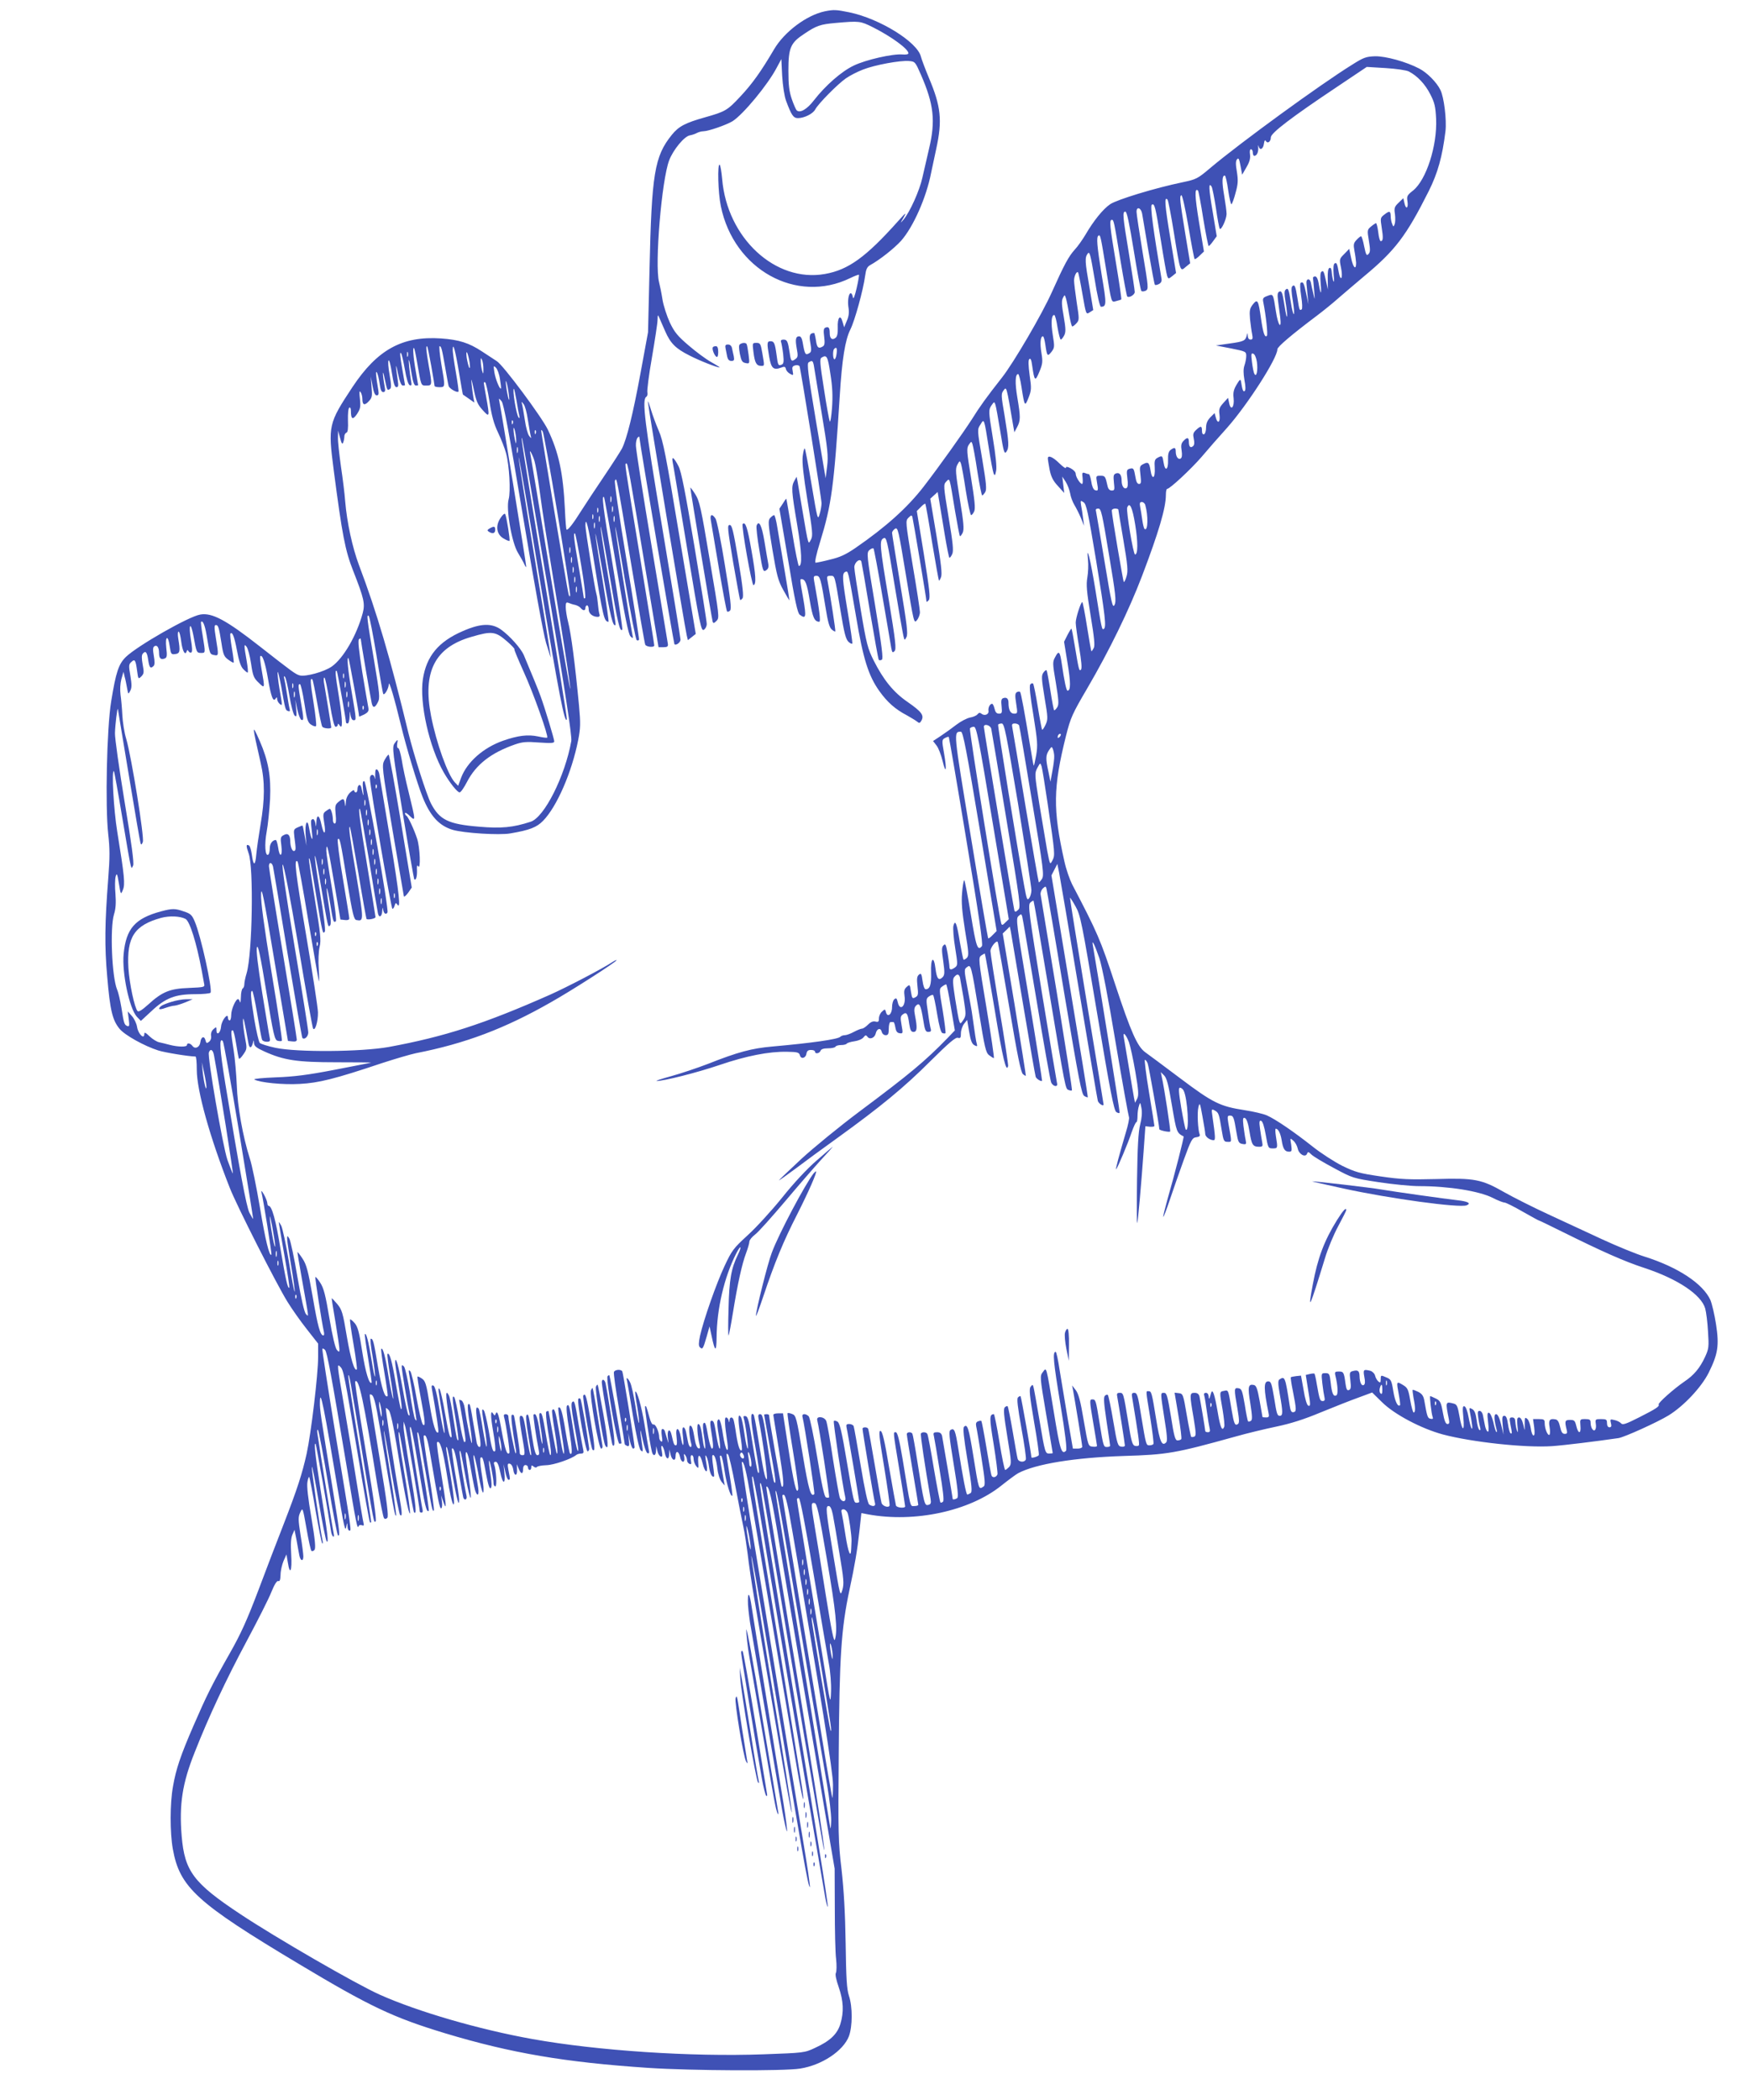 <?xml version="1.0" standalone="no"?>
<!DOCTYPE svg PUBLIC "-//W3C//DTD SVG 20010904//EN"
 "http://www.w3.org/TR/2001/REC-SVG-20010904/DTD/svg10.dtd">
<svg version="1.0" xmlns="http://www.w3.org/2000/svg"
 width="1066pt" height="1280pt" viewBox="0 0 1066 1280"
 preserveAspectRatio="xMidYMid meet">
<g transform="translate(0,1280) scale(0.1,-0.1)"
fill="#3f51b5" stroke="none">
<path d="M5030 12731 c-110 -23 -246 -124 -309 -231 -80 -136 -133 -210 -204
-286 -81 -87 -93 -94 -217 -129 -121 -34 -161 -55 -203 -107 -106 -131 -123
-238 -136 -823 l-9 -380 -46 -250 c-46 -250 -84 -402 -113 -459 -9 -17 -57
-92 -107 -166 -50 -74 -113 -169 -139 -210 -52 -83 -85 -125 -92 -118 -3 2 -7
58 -10 124 -11 222 -37 344 -104 485 -37 77 -274 396 -312 418 -14 9 -54 35
-90 59 -79 52 -139 71 -249 79 -237 16 -389 -68 -541 -297 -146 -221 -149
-234 -114 -505 52 -398 70 -491 119 -615 66 -168 73 -200 58 -257 -37 -137
-118 -276 -189 -326 -46 -32 -158 -63 -195 -54 -26 7 -46 22 -244 177 -204
160 -291 207 -363 194 -71 -12 -382 -190 -453 -258 -45 -44 -61 -93 -90 -271
-27 -166 -37 -639 -18 -810 10 -88 10 -142 0 -270 -21 -274 -23 -411 -6 -600
17 -203 32 -264 75 -316 32 -39 151 -105 236 -132 40 -13 189 -37 227 -37 5 0
8 -36 8 -80 0 -128 80 -413 201 -720 42 -108 286 -589 352 -695 27 -44 80
-119 118 -167 l69 -88 0 -83 c0 -104 -43 -465 -70 -588 -27 -122 -57 -215
-140 -429 -38 -96 -107 -278 -155 -405 -68 -179 -106 -264 -175 -385 -109
-192 -141 -257 -220 -439 -79 -182 -107 -265 -125 -370 -19 -104 -19 -281 -1
-382 42 -234 146 -328 768 -700 434 -260 576 -327 893 -423 402 -121 731 -177
1241 -211 261 -17 827 -20 924 -4 132 21 262 107 297 197 22 60 23 179 0 247
-13 40 -17 103 -20 320 -3 188 -11 325 -25 450 -20 166 -21 221 -17 710 4 589
15 756 65 992 33 153 48 242 61 360 l12 110 41 -8 c285 -52 618 20 812 175 44
35 90 69 103 76 108 57 345 95 643 105 268 8 317 17 681 118 70 20 183 47 250
61 86 18 167 43 272 87 83 34 187 75 232 91 l81 30 60 -59 c76 -75 239 -161
372 -197 179 -47 501 -82 665 -71 73 5 268 29 405 49 35 5 238 97 305 138 93
57 200 171 245 260 57 115 65 166 45 296 -9 59 -25 125 -34 147 -45 100 -198
201 -401 265 -52 16 -169 64 -260 106 -91 42 -239 111 -330 153 -91 42 -210
102 -265 133 -140 80 -182 88 -419 81 -161 -4 -213 -2 -336 16 -130 19 -154
26 -235 65 -49 25 -130 77 -180 117 -114 90 -225 166 -279 190 -23 10 -84 24
-136 32 -150 23 -193 44 -395 196 -100 75 -195 146 -211 157 -48 35 -87 122
-184 416 -90 273 -107 312 -262 608 -15 30 -37 93 -47 140 -71 316 -69 449 10
765 28 111 38 133 130 290 135 231 254 475 334 685 100 263 145 413 145 493 0
20 3 37 8 37 16 0 144 119 209 194 37 44 107 124 156 178 125 141 307 424 307
479 0 15 87 89 240 204 36 27 97 76 135 110 39 33 108 93 155 132 188 156 256
245 393 518 55 110 83 210 102 365 8 69 -9 209 -31 252 -23 47 -82 106 -129
130 -80 42 -205 76 -269 75 -55 -2 -70 -7 -141 -52 -192 -119 -680 -474 -863
-628 -79 -67 -86 -70 -170 -88 -169 -35 -401 -106 -442 -134 -44 -30 -101
-101 -150 -185 -18 -30 -47 -72 -66 -92 -37 -41 -63 -89 -139 -258 -60 -135
-234 -432 -305 -522 -92 -117 -135 -176 -184 -255 -55 -85 -195 -282 -293
-409 -99 -128 -230 -246 -416 -374 -60 -41 -95 -57 -155 -71 -42 -11 -82 -19
-88 -19 -7 0 3 48 27 126 70 228 85 337 120 889 14 227 33 343 65 407 27 54
78 239 90 327 5 39 12 54 29 64 60 33 147 102 190 149 75 85 154 264 183 413
6 28 20 95 32 150 37 171 29 255 -45 430 -23 55 -45 114 -49 130 -22 89 -250
231 -437 270 -79 16 -94 17 -149 6z m293 -97 c115 -58 217 -133 217 -159 0 -6
-15 -9 -37 -7 -58 5 -223 -32 -297 -68 -74 -35 -173 -122 -242 -211 -42 -55
-86 -81 -106 -61 -4 4 -18 35 -29 67 -16 47 -21 84 -21 175 0 139 13 169 97
224 74 50 99 58 190 66 147 13 151 12 228 -26z m-529 -449 c32 -86 44 -105 72
-105 38 0 91 26 105 52 18 35 138 156 187 190 24 17 71 41 105 54 71 28 227
57 281 52 36 -3 38 -5 72 -83 79 -181 90 -282 50 -450 -13 -55 -31 -135 -41
-178 -17 -78 -76 -210 -116 -257 -20 -23 -20 -22 2 15 19 34 14 31 -36 -25
-195 -218 -302 -295 -444 -320 -302 -54 -597 219 -627 579 -4 45 -11 84 -15
87 -15 9 -10 -173 7 -253 79 -386 461 -598 789 -438 27 13 51 22 53 20 2 -2
-4 -39 -14 -82 -10 -43 -19 -69 -22 -58 -13 65 -39 5 -27 -64 4 -26 1 -51 -11
-77 l-16 -39 -10 34 c-13 48 -32 25 -29 -37 1 -33 -3 -53 -13 -61 -21 -17 -36
-5 -36 28 0 33 -7 42 -26 34 -11 -4 -13 -17 -8 -55 5 -38 3 -52 -7 -59 -27
-17 -37 -9 -43 36 -4 25 -9 45 -11 45 -27 0 -32 -14 -23 -62 7 -39 6 -53 -4
-59 -26 -17 -30 -12 -43 64 -4 23 -11 37 -21 37 -22 0 -25 -19 -15 -75 8 -42
7 -52 -6 -62 -26 -20 -30 -16 -37 35 -11 71 -15 82 -38 82 -13 0 -18 -5 -15
-14 3 -8 9 -41 13 -74 5 -49 3 -60 -10 -65 -20 -8 -22 -3 -30 58 -10 73 -15
85 -37 85 -22 0 -23 -10 -8 -96 12 -69 26 -82 72 -65 21 8 26 7 30 -9 2 -10
14 -23 26 -29 19 -11 20 -9 15 17 -5 24 -2 30 16 35 12 3 23 0 26 -6 8 -22
134 -806 134 -834 0 -15 -5 -46 -12 -68 -11 -38 -13 -31 -48 177 -20 120 -39
221 -42 224 -4 3 -9 -18 -13 -48 -4 -38 4 -112 29 -267 31 -186 34 -217 22
-239 -12 -24 -14 -24 -19 -6 -4 10 -18 89 -32 174 -14 85 -28 168 -31 184 l-6
30 -14 -25 c-19 -35 -18 -59 17 -265 29 -171 32 -254 11 -254 -4 0 -23 92 -41
205 -19 113 -35 205 -36 205 -2 0 -12 -14 -22 -31 l-20 -30 54 -317 c40 -244
57 -320 70 -329 38 -28 41 -16 22 95 -22 123 -21 122 -11 122 23 -1 33 -26 50
-129 18 -107 29 -130 58 -131 10 0 2 67 -31 248 -5 27 -3 32 14 32 22 0 27
-18 57 -202 12 -76 22 -112 35 -124 11 -10 21 -15 23 -13 3 3 -28 206 -48 312
-5 23 -2 27 18 27 28 0 25 9 62 -214 22 -135 32 -172 48 -188 11 -10 22 -15
24 -10 1 5 -11 90 -28 190 -34 205 -36 237 -15 246 18 7 16 15 65 -269 44
-263 76 -364 143 -458 48 -67 96 -110 167 -147 25 -14 53 -31 62 -38 14 -12
18 -11 28 7 16 31 0 53 -85 112 -86 59 -147 134 -207 253 -36 72 -44 100 -79
310 -21 127 -39 243 -39 258 0 30 34 58 43 35 2 -7 26 -143 52 -302 27 -160
51 -293 54 -297 3 -4 12 -4 19 1 9 6 0 79 -41 329 -52 311 -53 323 -35 339 10
9 21 13 25 10 3 -4 28 -134 54 -290 27 -155 51 -297 54 -316 6 -29 8 -32 20
-20 12 12 7 58 -35 313 -56 335 -58 361 -32 375 18 9 22 -8 66 -277 26 -158
51 -300 55 -317 7 -30 8 -30 19 -8 10 18 3 76 -38 322 -27 165 -50 306 -50
313 0 7 8 18 18 25 18 10 21 -6 67 -285 48 -291 49 -295 67 -272 10 12 18 34
18 49 0 14 -20 145 -45 291 -43 261 -44 265 -25 284 16 16 20 17 24 5 4 -13
86 -499 86 -516 0 -4 6 0 14 9 10 14 5 61 -30 280 l-43 263 24 24 c13 14 26
23 28 20 2 -2 21 -107 41 -234 21 -126 40 -232 42 -234 2 -2 8 8 13 22 7 19 0
83 -28 251 l-38 226 22 20 23 21 10 -58 c5 -32 20 -122 33 -200 13 -79 26
-143 29 -143 4 0 12 11 17 23 9 19 4 69 -22 223 -32 193 -32 200 -15 218 23
23 19 35 54 -178 14 -82 27 -151 30 -154 3 -2 10 7 17 21 9 21 6 60 -18 206
-26 162 -28 183 -15 208 14 25 15 26 22 8 4 -11 18 -86 30 -167 13 -82 28
-148 32 -148 5 0 13 10 19 23 8 18 3 67 -19 203 -27 164 -28 181 -14 203 15
21 16 22 22 5 4 -11 18 -85 30 -166 13 -82 26 -148 30 -148 3 0 11 9 18 20 10
17 7 51 -18 201 -31 180 -31 181 -11 211 23 38 22 41 51 -142 11 -74 25 -144
29 -155 7 -17 10 -15 16 17 4 24 -3 93 -21 202 -26 160 -26 166 -9 193 17 25
19 26 25 7 4 -10 17 -84 30 -163 20 -125 25 -141 37 -125 18 25 16 57 -10 216
-22 128 -23 137 -7 158 18 24 17 32 58 -210 l8 -45 17 32 c21 40 21 61 1 180
-15 89 -13 143 5 143 4 0 14 -35 20 -77 19 -122 21 -124 43 -68 18 46 19 57 7
138 -8 61 -9 91 -2 98 8 8 13 -5 18 -43 13 -91 18 -96 43 -35 20 48 22 62 13
115 -10 60 -6 102 9 102 5 0 11 -24 15 -52 10 -70 13 -73 37 -43 19 25 20 31
8 104 -12 75 -8 121 9 121 5 0 14 -34 20 -75 7 -41 16 -75 20 -75 4 0 13 11
20 24 11 20 11 40 -2 116 -13 71 -14 98 -5 114 11 21 11 21 19 -4 4 -14 13
-58 19 -97 7 -40 15 -73 19 -73 5 0 16 9 26 20 17 19 17 25 1 127 -9 60 -16
119 -16 133 0 26 15 58 24 50 3 -3 15 -62 27 -132 22 -126 22 -126 44 -112
l22 14 -23 138 c-28 159 -29 182 -11 206 12 16 17 -4 42 -153 16 -101 32 -171
39 -171 34 1 35 15 5 190 -30 186 -34 235 -20 244 11 7 13 -1 46 -204 35 -217
31 -203 63 -195 15 4 29 8 30 10 2 2 -12 100 -32 219 -38 227 -42 266 -26 266
12 0 13 -4 54 -254 19 -114 37 -210 40 -213 11 -11 46 10 46 27 0 11 -16 115
-35 231 -39 235 -41 259 -22 259 9 0 24 -71 51 -237 21 -131 42 -242 46 -246
4 -5 16 -4 27 1 18 10 17 18 -19 234 -20 122 -37 233 -37 246 -1 35 27 27 34
-10 3 -18 21 -122 39 -231 19 -109 36 -201 39 -203 3 -3 14 -1 25 5 13 7 18
18 15 33 -50 295 -70 444 -59 450 17 11 22 -10 56 -222 17 -107 34 -203 38
-213 7 -18 8 -18 31 0 l23 19 -36 218 c-33 199 -37 252 -16 229 4 -4 22 -96
39 -203 39 -241 38 -237 72 -207 l27 22 -29 175 c-34 209 -37 233 -25 240 6 3
24 -80 43 -189 18 -107 35 -197 38 -200 3 -3 17 7 31 21 l26 25 -30 179 c-26
158 -28 213 -6 192 3 -4 18 -81 32 -172 15 -91 30 -166 33 -166 3 0 15 13 27
30 l22 30 -25 151 c-24 140 -26 182 -6 151 4 -7 16 -65 26 -130 9 -64 20 -121
23 -126 8 -14 41 56 42 89 0 17 -7 68 -15 115 -14 81 -13 120 4 120 5 0 14
-40 21 -90 7 -49 16 -87 20 -85 4 3 16 34 25 70 15 53 16 76 8 127 -8 46 -8
67 1 77 9 11 13 3 21 -40 l10 -54 26 45 c19 32 25 54 22 78 -3 20 -1 32 6 32
6 0 11 -9 11 -20 0 -11 4 -20 9 -20 15 0 26 22 24 50 -1 16 0 19 3 7 8 -27 28
-15 32 18 3 19 6 24 12 15 11 -18 30 -3 30 23 1 27 129 124 400 305 l185 124
115 -7 c65 -4 127 -13 142 -21 52 -27 99 -77 130 -138 27 -52 32 -75 36 -151
7 -164 -60 -371 -140 -436 -36 -28 -40 -35 -35 -65 7 -43 -9 -54 -18 -13 l-7
31 -29 -28 c-25 -24 -28 -32 -22 -70 3 -24 2 -51 -2 -61 -7 -17 -8 -17 -15 2
-5 11 -9 32 -9 48 -1 32 -8 33 -40 8 -23 -18 -24 -21 -15 -78 10 -62 9 -83 -6
-83 -5 0 -12 25 -15 55 -4 30 -10 55 -14 55 -3 -1 -17 -10 -30 -21 -23 -19
-24 -22 -13 -87 9 -55 9 -69 -3 -81 -11 -12 -15 -5 -26 48 -6 33 -15 61 -19
61 -3 0 -16 -10 -27 -22 -19 -20 -20 -29 -13 -68 5 -25 9 -57 10 -72 0 -48
-18 -30 -30 28 l-12 57 -30 -31 c-30 -30 -31 -31 -20 -84 6 -29 7 -57 2 -62
-5 -5 -11 9 -15 30 -10 57 -14 66 -26 58 -7 -4 -9 -28 -6 -68 4 -39 3 -52 -3
-36 -4 14 -8 38 -9 53 -1 18 -6 27 -13 24 -9 -3 -12 -25 -11 -68 l1 -64 -10
45 c-15 68 -17 72 -29 64 -7 -4 -9 -29 -5 -73 6 -71 0 -72 -12 0 -5 29 -13 44
-22 44 -8 0 -14 -5 -13 -10 1 -6 4 -40 7 -75 5 -62 5 -63 -5 -20 -6 25 -13 55
-15 68 -6 28 -30 24 -27 -4 1 -10 4 -44 7 -74 l5 -55 -13 63 c-14 67 -19 77
-34 68 -5 -3 -4 -35 3 -81 7 -44 8 -78 3 -81 -13 -8 -14 -7 -26 70 -12 74 -17
85 -32 70 -6 -6 -5 -37 4 -87 7 -43 10 -79 6 -82 -3 -2 -12 30 -18 72 -13 83
-17 92 -33 76 -7 -7 -7 -28 0 -69 10 -54 14 -112 6 -89 -2 6 -9 42 -15 82 -9
58 -15 71 -27 66 -12 -5 -14 -16 -9 -57 4 -28 9 -72 13 -98 10 -83 -13 -53
-26 33 -17 110 -16 109 -52 95 -26 -9 -30 -15 -25 -38 16 -80 29 -198 22 -205
-13 -13 -23 16 -36 105 -16 114 -21 122 -50 86 -19 -25 -21 -37 -17 -89 4 -33
9 -75 13 -92 5 -27 3 -33 -10 -33 -10 0 -16 9 -17 23 -1 20 -2 20 -6 2 -8 -32
-17 -37 -105 -49 l-83 -12 93 -18 c89 -18 92 -19 92 -46 0 -15 -5 -41 -11 -58
-7 -21 -7 -47 0 -88 7 -37 8 -61 2 -67 -9 -9 -15 6 -23 58 -3 16 -8 12 -27
-20 -18 -30 -22 -50 -18 -82 6 -55 -17 -80 -27 -31 l-7 33 -29 -32 c-24 -27
-28 -37 -23 -72 6 -46 -12 -58 -23 -15 l-7 26 -26 -26 c-18 -19 -26 -37 -26
-63 0 -20 -6 -38 -12 -40 -8 -3 -13 5 -13 21 0 31 -7 32 -36 5 -18 -17 -20
-26 -14 -54 5 -23 4 -38 -5 -45 -15 -13 -25 -3 -25 27 0 28 -11 29 -34 4 -13
-14 -15 -28 -10 -58 4 -27 2 -43 -6 -48 -15 -9 -30 12 -30 43 0 25 -8 27 -32
9 -12 -10 -16 -26 -15 -62 2 -60 -18 -72 -27 -15 -7 44 -8 45 -38 29 -16 -9
-19 -19 -16 -61 4 -66 -17 -77 -26 -13 -8 47 -14 52 -48 34 -18 -10 -19 -17
-13 -65 5 -45 4 -54 -9 -54 -10 0 -17 13 -21 38 -10 57 -12 61 -35 55 -19 -5
-21 -10 -15 -58 5 -37 3 -55 -5 -60 -15 -9 -30 12 -30 45 0 36 -13 52 -35 44
-15 -6 -16 -15 -12 -56 5 -43 4 -48 -13 -48 -13 0 -22 9 -26 28 -13 59 -15 62
-43 62 -28 0 -28 -1 -21 -42 9 -48 7 -53 -14 -45 -8 3 -18 26 -21 51 -4 25
-11 46 -15 46 -5 0 -16 3 -25 7 -15 5 -17 1 -13 -30 2 -21 1 -37 -3 -37 -12 0
-39 43 -39 62 0 10 -13 24 -30 33 -21 11 -30 12 -30 3 0 -6 -17 6 -39 27 -39
39 -71 53 -71 31 0 -7 5 -38 11 -70 9 -43 21 -67 51 -99 l38 -42 -6 50 -6 50
21 -32 c11 -17 23 -49 27 -70 3 -21 15 -53 26 -71 11 -18 29 -54 40 -80 l19
-47 -6 45 c-3 25 -8 60 -12 78 -5 32 -4 33 14 21 18 -10 28 -59 77 -353 56
-341 64 -410 47 -420 -11 -7 -13 -1 -51 239 -30 184 -56 290 -45 180 3 -27 1
-75 -4 -105 -8 -45 -4 -86 20 -233 22 -133 27 -183 19 -197 -6 -11 -12 -20
-14 -20 -2 0 -14 68 -27 150 -13 83 -26 150 -29 150 -9 0 -40 -97 -40 -125 0
-15 9 -83 21 -152 14 -84 18 -128 11 -135 -11 -11 -13 -3 -38 147 -9 55 -18
102 -20 103 -1 2 -12 -15 -24 -38 l-21 -42 21 -129 c20 -120 20 -169 0 -169
-7 0 -19 54 -36 170 -10 69 -18 76 -38 37 -18 -32 -18 -37 3 -160 17 -104 19
-130 9 -147 -7 -11 -15 -20 -19 -20 -3 0 -13 53 -23 118 -10 64 -21 121 -23
125 -3 5 -12 -1 -20 -13 -13 -18 -12 -35 7 -152 21 -124 21 -133 6 -166 -9
-19 -19 -33 -21 -30 -2 2 -14 64 -26 138 -12 74 -25 139 -29 143 -4 4 -11 2
-17 -5 -7 -9 -1 -68 19 -188 25 -157 27 -182 17 -243 -7 -37 -13 -66 -15 -64
-2 1 -12 59 -23 127 -33 199 -54 314 -60 322 -4 4 -12 3 -20 -1 -11 -7 -12
-21 -4 -70 9 -59 9 -61 -13 -61 -22 0 -34 22 -34 67 0 25 -12 35 -33 27 -11
-4 -13 -16 -9 -50 4 -39 2 -44 -16 -44 -15 0 -22 9 -27 30 -4 16 -10 30 -15
30 -13 0 -25 -23 -22 -43 4 -21 -23 -33 -42 -18 -10 8 -16 8 -25 -3 -6 -8 -27
-17 -46 -20 -19 -4 -56 -23 -82 -43 -27 -21 -69 -51 -96 -69 l-47 -31 21 -27
c12 -15 28 -57 37 -94 21 -88 27 -56 9 47 -14 78 -13 82 5 92 11 6 21 9 24 7
2 -2 51 -287 108 -633 75 -451 102 -633 94 -642 -26 -32 -35 -8 -68 196 -19
116 -37 208 -40 206 -4 -3 -10 -38 -13 -79 -5 -56 0 -112 18 -227 23 -136 24
-154 11 -168 -9 -8 -18 -13 -20 -10 -3 2 -12 49 -22 104 -19 118 -29 143 -40
101 -3 -15 1 -75 11 -134 16 -101 16 -106 -1 -119 -24 -17 -34 -16 -34 4 0 9
-5 45 -11 81 -10 54 -13 62 -25 50 -12 -11 -12 -28 -2 -96 10 -72 9 -85 -4
-99 -24 -23 -35 -9 -43 52 -10 85 -31 66 -27 -25 2 -72 -7 -100 -33 -100 -7 0
-15 20 -19 51 -6 44 -9 49 -22 38 -12 -10 -14 -25 -9 -70 6 -51 4 -59 -13 -68
-18 -10 -20 -7 -27 35 -6 44 -7 45 -26 28 -15 -13 -17 -25 -13 -55 10 -61 -28
-96 -41 -39 -6 25 -9 29 -21 19 -8 -6 -14 -28 -14 -49 0 -43 -28 -65 -37 -30
-5 20 -7 20 -24 4 -11 -9 -19 -28 -19 -42 0 -20 -4 -23 -21 -19 -14 4 -29 -2
-46 -19 -13 -13 -29 -24 -36 -24 -7 0 -29 -9 -50 -20 -20 -11 -45 -20 -55 -20
-10 0 -22 -4 -28 -10 -15 -15 -176 -38 -414 -59 -126 -11 -211 -34 -393 -106
-65 -25 -167 -59 -225 -75 -59 -16 -98 -29 -87 -29 40 -1 244 50 385 98 162
55 299 82 409 80 64 -1 74 -4 79 -21 6 -26 36 -19 40 10 3 16 10 22 28 22 13
0 24 -4 24 -10 0 -16 27 -12 34 5 3 10 19 15 45 15 22 0 43 4 46 10 3 6 19 10
35 10 16 0 31 4 34 9 3 4 24 11 47 14 22 3 47 13 55 24 11 14 15 15 23 5 13
-21 44 -10 51 17 7 32 30 39 37 12 3 -12 13 -21 24 -21 15 0 19 7 19 40 0 22
5 40 10 40 6 0 13 0 18 0 4 1 9 -14 12 -32 4 -24 11 -34 26 -36 21 -3 21 -1
12 50 -8 45 -7 54 8 65 23 17 30 5 39 -59 6 -38 11 -48 26 -48 22 0 24 25 9
100 -7 35 -5 48 6 60 21 21 29 5 44 -86 10 -63 14 -74 31 -74 15 0 19 5 15 18
-3 9 -11 55 -17 101 -12 78 -12 84 6 97 10 7 21 11 25 9 4 -2 15 -54 25 -116
12 -72 23 -113 32 -116 8 -3 16 -3 19 -1 2 3 -5 65 -17 138 -22 129 -22 133
-4 146 10 8 22 14 25 14 3 0 17 -63 29 -141 l24 -140 -44 -46 c-138 -142 -229
-218 -540 -450 -119 -89 -278 -219 -353 -288 -75 -70 -136 -128 -136 -130 0
-2 44 29 98 69 53 40 171 127 262 192 259 187 403 305 564 466 113 112 154
147 168 142 15 -4 18 0 18 28 0 18 9 44 19 57 l19 24 12 -71 c9 -54 17 -75 32
-83 17 -9 19 -8 15 8 -5 16 -10 49 -31 198 -3 17 -14 81 -26 143 -21 110 -21
114 -3 127 24 18 25 17 73 -275 35 -217 42 -247 62 -262 13 -10 26 -18 29 -18
3 0 -17 138 -45 306 -50 299 -50 306 -32 320 11 7 21 13 22 11 2 -2 29 -156
60 -342 49 -298 71 -389 82 -342 1 8 -22 162 -53 345 -30 182 -55 342 -55 355
0 22 35 66 44 56 3 -2 34 -182 71 -399 49 -292 71 -398 83 -407 8 -7 17 -12
18 -10 1 1 -30 197 -69 435 l-72 432 22 21 21 21 6 -28 c3 -16 37 -219 76
-451 39 -233 73 -429 76 -437 5 -13 34 -30 39 -24 1 2 -34 225 -79 496 -78
465 -82 493 -65 508 16 14 18 14 23 -3 3 -10 41 -236 86 -503 44 -267 85 -495
90 -507 11 -27 44 -32 36 -5 -2 9 -44 257 -92 550 -80 492 -86 535 -71 550 9
8 18 14 20 11 2 -2 43 -240 91 -529 105 -628 103 -617 123 -624 9 -4 18 -5 20
-2 3 2 -39 267 -91 588 -53 320 -98 593 -100 605 -2 13 5 29 14 38 16 14 18
14 22 -3 3 -10 52 -296 108 -636 90 -534 106 -619 123 -627 10 -6 20 -9 21 -7
1 2 -48 306 -110 677 l-112 675 18 35 18 35 11 -54 c6 -30 61 -352 121 -715
61 -363 112 -667 115 -676 6 -17 35 -35 35 -21 0 4 -47 288 -104 632 -57 344
-102 626 -101 628 1 2 17 -22 34 -53 30 -53 38 -93 131 -648 80 -477 103 -594
117 -605 10 -7 19 -9 21 -4 2 6 -136 864 -163 1017 -9 46 9 12 39 -75 16 -47
54 -240 100 -518 41 -243 78 -446 81 -452 3 -5 -5 -47 -19 -92 -40 -136 -66
-231 -59 -225 9 10 72 158 94 225 12 34 25 62 29 62 4 0 7 17 7 38 0 21 4 49
9 62 7 23 8 22 15 -15 5 -26 2 -62 -8 -100 -11 -44 -16 -131 -19 -335 -2 -151
-2 -270 1 -265 5 12 24 228 39 435 l11 155 28 -3 c15 -1 27 1 27 5 0 4 -15 97
-33 206 -18 108 -29 197 -25 197 5 0 12 -10 17 -22 7 -18 71 -381 71 -401 0
-7 60 -20 66 -14 4 4 -36 268 -52 337 l-5 25 20 -20 c16 -16 27 -56 48 -184
28 -164 29 -166 71 -188 4 -2 -55 -234 -98 -382 -16 -58 -28 -106 -26 -108 2
-3 20 44 40 104 20 59 58 169 85 243 45 124 52 135 76 138 18 2 25 8 21 17
-11 29 -16 132 -8 165 8 33 10 29 25 -55 9 -49 17 -98 17 -107 0 -17 28 -38
51 -38 12 0 11 18 -7 144 -7 47 -6 48 14 37 24 -13 26 -20 42 -118 11 -68 14
-73 36 -73 27 0 27 -10 5 113 -7 42 -6 47 10 47 20 0 24 -9 39 -101 10 -60 14
-68 37 -72 23 -4 25 -2 19 26 -4 17 -9 55 -13 84 -5 45 -3 53 9 48 10 -4 20
-32 28 -83 13 -81 20 -92 59 -92 21 0 23 4 18 29 -3 15 -9 52 -13 81 -6 43 -4
52 7 48 9 -3 19 -35 28 -86 14 -80 15 -82 43 -82 30 0 31 1 19 73 -4 26 -5 47
-1 47 15 0 29 -28 36 -70 8 -53 19 -70 45 -70 17 0 18 5 13 43 -7 42 -7 42 13
24 12 -10 23 -31 27 -48 7 -35 47 -57 57 -31 5 13 9 12 26 -5 12 -12 74 -49
138 -83 115 -62 117 -62 273 -86 86 -13 197 -24 246 -24 181 0 366 -30 448
-71 31 -16 64 -29 73 -29 8 0 58 -25 110 -55 53 -30 98 -55 101 -55 3 0 64
-30 137 -66 248 -123 383 -183 506 -223 203 -67 346 -163 370 -247 6 -22 14
-84 17 -140 6 -94 5 -105 -18 -155 -31 -67 -67 -111 -127 -151 -64 -44 -161
-130 -156 -139 7 -11 -15 -26 -120 -79 -81 -41 -100 -47 -109 -36 -6 7 -24 17
-40 20 -27 7 -28 5 -22 -19 5 -18 2 -25 -9 -25 -9 0 -15 9 -15 25 0 22 -4 25
-36 25 -35 0 -36 -1 -32 -30 5 -34 -9 -51 -23 -29 -5 8 -9 24 -9 37 0 18 -5
22 -33 22 -32 0 -32 -1 -29 -40 5 -51 -13 -53 -25 -3 -8 33 -12 38 -38 38 -32
0 -34 -7 -21 -60 5 -20 3 -25 -12 -25 -14 0 -21 11 -28 42 -6 29 -15 44 -27
46 -36 7 -45 -4 -37 -47 4 -23 3 -44 -1 -47 -11 -6 -29 38 -29 72 0 21 -5 24
-35 24 l-36 0 7 -50 c4 -33 3 -50 -4 -50 -6 0 -14 20 -17 45 -4 24 -13 50 -21
56 -15 13 -16 10 -16 -41 1 -35 1 -35 -9 8 -6 26 -16 42 -25 42 -12 0 -14 -11
-10 -52 4 -38 3 -46 -3 -28 -5 14 -9 37 -10 53 -1 19 -6 27 -20 27 -16 0 -17
-5 -10 -43 11 -55 11 -59 0 -53 -4 3 -11 28 -15 56 -5 35 -11 50 -22 50 -13 0
-15 -10 -10 -58 l5 -57 -15 63 c-10 41 -21 62 -30 62 -15 0 -13 -33 3 -95 3
-11 2 -17 -2 -13 -4 3 -12 30 -18 59 -7 29 -18 54 -26 57 -11 4 -12 -8 -6 -58
5 -42 4 -61 -3 -56 -6 3 -13 20 -16 36 -3 17 -9 43 -12 60 -3 18 -12 30 -21
30 -12 0 -13 -8 -8 -42 3 -24 9 -51 12 -62 3 -11 1 -16 -5 -12 -6 3 -14 31
-17 61 -6 41 -13 58 -27 66 -18 10 -19 8 -14 -18 14 -72 18 -107 11 -101 -4 4
-13 35 -19 69 -6 36 -17 64 -25 67 -11 4 -13 -8 -7 -68 9 -92 -8 -86 -24 9
-10 57 -15 70 -33 75 -53 14 -53 14 -31 -97 4 -20 2 -27 -9 -27 -11 0 -19 20
-28 70 -11 62 -16 72 -42 85 -17 8 -32 15 -35 15 -5 0 7 -107 15 -128 4 -10 0
-13 -13 -10 -18 3 -21 13 -38 110 -5 29 -14 42 -37 54 -17 8 -32 14 -34 12 -2
-2 1 -23 5 -48 12 -59 12 -90 1 -90 -4 0 -14 34 -21 75 -12 68 -16 76 -46 94
-39 23 -39 22 -23 -63 6 -32 9 -60 7 -61 -13 -14 -31 22 -41 84 -11 68 -14 74
-45 86 -31 14 -32 13 -32 -12 0 -21 -3 -23 -14 -14 -8 7 -17 22 -20 35 -3 13
-16 26 -28 30 -43 11 -46 8 -38 -36 6 -29 5 -45 -3 -50 -14 -8 -25 15 -26 54
-1 32 -10 39 -40 31 -21 -5 -22 -10 -16 -58 5 -42 3 -54 -9 -58 -11 -5 -16 5
-21 41 -9 68 -12 72 -41 72 -22 0 -25 -3 -21 -22 16 -65 18 -116 7 -123 -18
-11 -28 11 -35 77 -6 54 -9 58 -32 58 -25 0 -26 0 -19 -62 4 -35 10 -73 13
-85 4 -17 1 -23 -11 -23 -16 0 -19 8 -36 104 -5 33 -12 61 -14 63 -2 2 -15 1
-28 -2 l-25 -6 13 -82 c17 -102 17 -110 2 -105 -8 3 -20 43 -28 94 l-16 89
-29 -3 c-17 -2 -31 -5 -33 -7 -2 -2 3 -39 12 -82 23 -117 23 -127 4 -131 -12
-2 -18 7 -23 40 -27 175 -29 181 -62 160 -10 -6 -10 -26 2 -93 19 -106 19
-129 0 -129 -16 0 -19 9 -35 110 -15 88 -19 100 -36 100 -28 0 -28 -44 2 -193
5 -22 2 -27 -15 -27 -12 0 -21 1 -22 3 0 1 -8 45 -17 97 -14 77 -21 95 -36 98
-34 7 -38 -11 -21 -113 12 -78 13 -100 3 -106 -7 -4 -14 -6 -17 -3 -2 2 -12
48 -20 102 -15 87 -19 97 -39 100 -27 4 -27 -3 -6 -122 12 -72 13 -91 2 -97
-17 -11 -23 3 -37 86 -21 126 -19 123 -46 117 -29 -5 -29 -3 -9 -116 8 -49 13
-95 10 -102 -12 -32 -24 -8 -40 89 -19 109 -31 144 -40 117 -2 -8 -7 -22 -9
-30 -4 -9 -6 -6 -6 8 -1 13 -7 22 -17 22 -10 0 -14 -6 -10 -17 3 -10 10 -54
16 -98 6 -44 14 -90 17 -103 4 -16 1 -22 -11 -22 -9 0 -16 3 -16 8 0 9 -29
180 -35 209 -4 16 -13 23 -30 23 -31 0 -31 -8 -6 -153 15 -92 16 -109 4 -114
-8 -3 -16 -3 -19 -1 -2 3 -15 63 -27 134 -21 125 -23 129 -48 132 l-26 3 23
-137 c13 -75 21 -141 18 -146 -3 -4 -13 -8 -23 -8 -14 0 -21 23 -40 145 -21
127 -26 145 -42 145 -23 0 -23 5 2 -157 16 -96 19 -137 11 -145 -26 -26 -39 2
-61 139 -27 167 -29 173 -47 173 -17 0 -18 13 11 -164 13 -83 22 -153 19 -158
-3 -4 -13 -8 -24 -8 -21 0 -21 1 -51 182 -19 121 -24 138 -41 138 -16 0 -18
-5 -13 -32 36 -219 45 -280 40 -288 -3 -4 -13 -6 -24 -3 -15 4 -22 27 -40 141
-30 183 -30 182 -53 182 -16 0 -19 -5 -14 -27 8 -43 46 -282 46 -294 0 -6 -10
-9 -22 -7 -21 3 -25 14 -49 156 -14 84 -29 155 -33 159 -3 4 -12 1 -18 -5 -9
-9 -6 -46 10 -154 12 -79 22 -146 22 -150 0 -5 -9 -8 -19 -8 -21 0 -22 1 -46
150 -22 136 -23 140 -44 140 -17 0 -17 -6 5 -137 13 -76 24 -142 24 -146 0 -5
-12 -7 -27 -5 -27 3 -27 5 -54 160 -20 120 -32 163 -49 185 l-22 28 6 -30 c10
-53 56 -332 56 -344 0 -6 -13 -11 -28 -11 l-29 0 -32 184 c-17 101 -39 234
-49 295 -9 61 -20 111 -24 111 -20 0 -14 -61 28 -315 31 -187 42 -281 35 -288
-27 -27 -37 6 -74 234 -48 291 -44 276 -67 246 -19 -24 -19 -28 20 -258 22
-129 40 -235 40 -236 0 -2 -10 -3 -23 -3 -22 0 -25 7 -56 193 -18 105 -35 201
-38 211 -5 18 -6 18 -18 3 -10 -14 -6 -54 21 -213 19 -108 32 -200 29 -204 -6
-9 -45 -20 -45 -13 0 17 -62 368 -66 372 -2 3 -9 0 -16 -7 -8 -8 -2 -57 21
-188 18 -97 30 -183 27 -190 -8 -20 -44 -17 -50 4 -3 9 -16 84 -30 166 -14 82
-28 151 -31 154 -3 3 -11 0 -17 -6 -10 -10 -6 -49 15 -179 26 -156 26 -167 11
-185 -10 -10 -20 -18 -24 -18 -4 0 -20 77 -35 170 -15 94 -31 170 -34 170 -28
-1 -28 -21 -1 -185 15 -93 25 -175 23 -182 -8 -20 -32 -23 -37 -5 -3 9 -17 87
-31 172 -14 85 -28 156 -30 158 -2 3 -12 2 -21 -2 -11 -4 -14 -13 -11 -29 3
-12 18 -98 32 -191 22 -139 25 -170 13 -177 -30 -20 -28 -26 -63 191 -27 167
-36 193 -56 173 -8 -8 -2 -63 21 -203 27 -159 30 -194 19 -201 -8 -5 -17 -9
-20 -9 -7 0 -26 98 -55 280 -18 113 -24 127 -47 114 -12 -8 -9 -37 19 -209 25
-151 30 -201 21 -207 -12 -8 -27 -10 -27 -5 0 7 -61 364 -65 385 -4 15 -13 22
-30 22 -21 0 -25 -4 -20 -22 3 -13 19 -106 35 -207 21 -126 28 -187 21 -194
-6 -6 -13 -8 -16 -5 -3 3 -21 96 -40 207 -18 110 -36 205 -40 211 -7 12 -32
13 -39 2 -4 -7 24 -195 59 -398 4 -26 2 -33 -14 -37 -23 -6 -26 6 -66 261 -14
90 -28 168 -31 173 -8 13 -34 11 -34 -3 0 -7 16 -105 35 -218 19 -113 35 -208
35 -212 0 -5 -11 -8 -24 -8 -27 0 -21 -22 -71 283 -20 120 -32 167 -42 167
-17 0 -18 12 22 -231 19 -117 35 -216 35 -221 0 -13 -50 -9 -56 5 -2 7 -21
112 -42 233 -28 167 -41 219 -52 222 -13 2 -9 -33 22 -220 20 -123 35 -228 33
-235 -5 -16 -43 -4 -49 16 -3 9 -21 112 -41 230 -20 118 -38 218 -41 223 -7
11 -34 10 -34 -1 0 -15 70 -435 76 -453 6 -19 -12 -24 -35 -9 -9 6 -27 88 -52
237 -21 125 -40 233 -43 241 -3 7 -15 13 -27 13 -17 0 -20 -4 -16 -23 6 -22
77 -441 77 -451 0 -3 -7 -6 -15 -6 -18 0 -18 -2 -63 264 -28 168 -41 221 -54
230 -9 6 -20 8 -23 4 -5 -5 54 -397 70 -465 7 -31 -23 -31 -34 -1 -4 13 -23
118 -41 233 -17 116 -36 220 -41 233 -11 28 -63 33 -55 5 12 -45 77 -465 72
-470 -3 -3 -11 -3 -19 0 -10 4 -26 78 -53 243 -22 134 -45 243 -52 251 -20 19
-44 17 -38 -4 12 -45 77 -465 72 -470 -21 -21 -34 22 -71 242 -37 225 -41 238
-64 246 -13 5 -26 8 -28 5 -3 -2 12 -103 32 -225 20 -121 35 -228 33 -238 -10
-40 -28 38 -60 247 l-33 215 -30 0 c-17 0 -29 -4 -29 -10 1 -5 16 -103 35
-217 29 -180 33 -235 15 -217 -4 4 -76 415 -76 433 0 3 -7 6 -15 6 -8 0 -15
-2 -15 -3 0 -2 16 -91 35 -197 37 -205 40 -230 26 -214 -4 5 -20 90 -35 189
-33 217 -35 225 -52 225 -9 0 -12 -8 -8 -27 28 -143 59 -373 50 -370 -11 4
-20 46 -55 266 -11 68 -22 126 -25 128 -21 21 -19 -27 5 -164 29 -166 34 -201
22 -189 -4 3 -18 82 -33 174 -21 138 -28 167 -43 170 -11 2 -15 -1 -12 -10 10
-29 32 -188 25 -188 -4 0 -13 40 -20 89 -7 49 -16 95 -21 102 -18 30 -20 -5
-6 -98 9 -53 14 -99 11 -102 -11 -11 -22 20 -34 93 -6 44 -14 86 -17 93 -7 19
-23 16 -24 -4 -1 -17 -2 -17 -6 0 -2 9 -9 17 -15 17 -11 0 -9 -40 8 -154 5
-34 4 -47 -3 -43 -6 4 -17 45 -24 92 -12 83 -24 111 -34 83 -3 -7 1 -48 9 -90
7 -43 10 -78 5 -78 -4 0 -12 33 -19 73 -14 89 -17 97 -31 97 -8 0 -9 -13 -5
-42 17 -104 18 -128 8 -128 -5 0 -15 30 -22 68 -15 87 -19 97 -30 86 -5 -5 -4
-39 4 -82 7 -39 9 -72 5 -72 -3 0 -10 24 -13 53 -10 74 -17 97 -28 97 -10 0
-5 -72 9 -129 4 -17 2 -22 -8 -19 -8 3 -17 24 -21 49 -12 72 -18 89 -29 89
-11 0 -6 -66 7 -112 3 -10 1 -18 -5 -18 -5 0 -12 13 -15 30 -3 16 -9 43 -12
60 -3 16 -10 30 -16 30 -7 0 -8 -20 -3 -57 8 -66 -2 -68 -13 -3 -11 65 -35 66
-26 1 4 -34 3 -51 -4 -51 -11 0 -14 9 -26 62 -10 46 -29 34 -23 -14 6 -47 7
-48 -19 40 -2 6 -8 12 -14 12 -6 0 -8 -15 -4 -42 5 -30 4 -39 -4 -34 -7 4 -12
15 -12 25 0 32 -22 82 -34 78 -8 -3 -17 13 -25 42 -19 70 -21 74 -27 69 -4 -5
26 -209 41 -275 7 -32 25 -29 26 5 l1 27 7 -29 c3 -16 12 -31 20 -34 11 -4 12
3 7 33 -5 22 -4 35 2 31 5 -3 13 -22 16 -41 8 -42 26 -47 27 -7 l1 27 7 -29
c8 -38 31 -47 31 -12 0 36 19 33 27 -4 7 -38 32 -41 26 -2 -4 21 -2 24 6 12 6
-8 11 -22 11 -31 0 -9 7 -19 15 -22 11 -5 13 0 8 23 -3 19 -1 30 6 30 6 0 11
-10 11 -23 0 -13 7 -32 15 -43 15 -18 16 -16 13 24 -4 54 13 50 27 -8 14 -59
35 -66 24 -8 -10 55 -10 67 0 48 5 -8 12 -36 15 -62 6 -41 20 -67 31 -57 1 2
-1 30 -6 63 -5 32 -7 61 -4 65 11 10 23 -22 30 -81 4 -35 15 -67 26 -81 l19
-22 -5 25 c-9 50 -25 144 -25 152 0 5 4 7 8 4 5 -3 14 -45 21 -93 12 -78 37
-160 47 -150 2 2 -5 57 -16 123 -23 140 -23 141 -10 128 6 -6 26 -93 45 -195
19 -101 41 -213 49 -249 8 -36 19 -110 26 -165 6 -55 24 -176 40 -270 16 -93
59 -345 96 -560 100 -588 132 -762 133 -740 1 11 -55 362 -124 780 -69 418
-124 769 -123 779 2 11 36 -178 77 -420 249 -1481 267 -1584 280 -1597 4 -4
-16 133 -45 305 -29 172 -100 606 -158 963 -59 358 -131 800 -162 984 -30 183
-52 336 -50 339 11 11 27 -52 55 -218 17 -96 80 -465 140 -820 61 -355 125
-729 142 -832 18 -103 34 -186 37 -184 2 3 -1 35 -7 73 -46 287 -164 1012
-222 1363 -89 541 -87 530 -79 530 4 0 23 -98 43 -217 40 -242 278 -1645 395
-2322 8 -52 18 -89 20 -83 2 7 -22 166 -53 355 -30 188 -87 533 -126 767 -38
234 -108 656 -154 939 -47 283 -83 516 -80 519 8 8 12 -12 74 -383 106 -639
311 -1840 316 -1850 13 -26 -65 463 -290 1825 -35 211 -63 386 -62 387 15 14
33 -63 80 -347 31 -184 95 -558 141 -830 47 -272 110 -642 140 -822 l56 -328
1 -242 c0 -134 3 -273 8 -310 4 -37 3 -74 -1 -83 -6 -9 1 -42 17 -88 29 -84
32 -151 10 -224 -19 -62 -63 -104 -155 -146 -64 -30 -67 -30 -315 -39 -441
-16 -1011 22 -1408 93 -324 58 -700 167 -932 271 -145 65 -630 345 -850 491
-285 189 -339 261 -357 475 -16 194 4 322 79 510 87 221 193 446 316 676 68
127 137 263 152 302 19 47 34 70 42 67 9 -4 13 7 14 38 0 24 9 62 18 84 l18
40 8 -47 c13 -85 27 -54 21 44 -4 67 -2 101 7 123 l13 30 13 -65 c6 -36 14
-77 17 -93 7 -33 24 -36 24 -4 0 12 -7 70 -17 129 -15 97 -15 111 -2 139 15
32 15 32 38 -97 12 -71 26 -133 30 -137 4 -4 13 -2 19 6 8 10 4 59 -19 196
-20 115 -29 195 -24 218 3 19 8 33 11 30 2 -2 20 -93 38 -201 19 -109 37 -200
41 -204 4 -4 5 7 1 23 -17 84 -67 429 -64 443 2 10 21 -86 42 -213 21 -126 43
-234 48 -240 13 -13 9 29 -37 314 -32 208 -42 291 -30 280 3 -4 79 -431 93
-527 2 -18 8 -35 14 -38 5 -3 6 5 3 18 -5 21 -85 508 -98 602 -4 22 -3 35 2
30 5 -5 33 -152 62 -327 29 -174 56 -317 61 -317 12 0 11 13 -32 278 -75 457
-80 490 -79 533 1 95 23 -15 121 -601 25 -151 34 -187 39 -160 6 31 7 32 8 8
0 -16 6 -28 12 -28 13 0 15 -15 -87 600 -45 277 -81 506 -78 509 2 3 10 -1 16
-7 13 -13 39 -156 129 -692 62 -373 68 -404 76 -383 2 7 11 9 20 6 11 -5 14
-1 10 13 -3 10 -22 123 -42 249 -20 127 -54 334 -76 461 -45 266 -45 264 -23
242 19 -19 23 -40 109 -550 36 -216 68 -395 71 -397 2 -2 6 -2 8 0 1 2 -30
202 -70 444 -40 242 -72 445 -70 450 5 15 10 -14 81 -445 77 -468 75 -454 86
-443 5 5 -7 100 -26 218 -19 116 -50 305 -69 420 -18 116 -32 212 -30 214 22
24 51 -108 135 -629 18 -107 36 -199 41 -204 5 -6 12 -6 20 2 9 9 -2 94 -46
359 -70 428 -65 393 -56 393 19 0 29 -37 58 -210 83 -493 90 -535 98 -528 2 3
-14 116 -36 252 -22 136 -40 255 -39 264 1 9 21 -100 45 -243 25 -143 49 -264
54 -269 14 -14 13 14 -5 114 -30 171 -85 533 -82 537 2 2 11 -5 19 -14 9 -11
28 -95 47 -213 46 -284 73 -420 81 -415 4 2 -10 105 -31 227 -34 196 -46 295
-33 263 2 -5 22 -115 44 -244 22 -129 42 -236 45 -239 17 -18 13 33 -24 252
-23 135 -41 258 -40 273 l1 28 8 -25 c8 -20 90 -502 90 -524 0 -3 5 -6 11 -6
7 0 9 9 5 23 -8 35 -76 468 -76 486 1 51 21 -39 55 -249 35 -216 46 -262 60
-249 2 3 -13 110 -35 239 -22 128 -38 236 -35 238 7 8 11 -11 50 -238 39 -231
42 -246 51 -237 3 3 -11 105 -31 227 -20 122 -34 224 -31 228 14 14 25 -20 45
-143 42 -249 53 -305 62 -299 5 3 7 22 4 42 l-5 37 14 -40 c22 -63 18 -17 -14
177 -17 99 -28 183 -25 186 17 18 36 -42 61 -200 17 -110 32 -178 40 -178 7 0
2 52 -17 168 -31 179 -32 188 -24 180 4 -3 19 -78 34 -167 27 -152 41 -206 41
-150 0 13 -11 87 -25 164 -13 77 -21 142 -19 145 11 11 23 -30 43 -154 13 -72
24 -137 26 -143 7 -23 26 -14 20 10 -17 78 -45 260 -42 270 4 13 7 4 38 -165
12 -65 25 -118 29 -118 4 0 -1 53 -11 118 -10 64 -18 128 -19 141 0 47 17 6
29 -69 7 -41 17 -96 23 -122 12 -61 33 -65 24 -6 -27 163 -32 198 -26 198 3 0
14 -46 25 -102 18 -106 34 -155 34 -108 1 14 -5 62 -13 108 -7 45 -10 85 -5
87 12 8 16 -3 34 -103 12 -64 21 -90 28 -83 7 7 6 34 -2 86 -7 42 -11 79 -8
81 5 5 27 -109 27 -139 0 -9 5 -17 11 -17 11 0 5 102 -8 136 -3 8 1 14 10 14
10 0 19 -20 28 -65 15 -75 33 -76 25 -1 l-5 51 11 -48 c5 -26 14 -47 19 -47
11 0 11 2 0 58 -7 37 -6 43 8 40 9 -2 18 -16 21 -36 6 -42 26 -41 23 1 l-1 32
11 -27 c14 -35 27 -36 27 -3 0 16 6 25 15 25 8 0 15 -7 15 -15 0 -8 5 -15 10
-15 6 0 10 7 10 16 0 13 3 14 14 5 8 -7 17 -8 20 -3 3 5 29 10 57 11 47 1 156
39 184 63 5 4 18 8 28 8 15 0 18 5 14 22 -3 13 -15 79 -27 148 -24 148 -27
157 -41 143 -7 -7 -4 -45 10 -119 28 -155 33 -192 23 -174 -5 8 -17 65 -26
125 -23 146 -26 159 -38 147 -6 -6 -2 -58 13 -146 19 -119 21 -161 5 -145 -3
3 -15 63 -27 134 -19 120 -31 157 -44 144 -2 -3 4 -59 15 -125 11 -65 20 -128
20 -138 0 -45 -11 -2 -31 122 -20 119 -29 147 -42 125 -2 -5 4 -55 14 -113 18
-105 23 -157 14 -149 -2 3 -14 61 -26 129 -12 69 -23 127 -24 129 -2 1 -8 0
-13 -3 -5 -3 -1 -50 9 -113 19 -109 24 -161 14 -151 -3 3 -15 59 -26 124 -21
123 -25 137 -38 129 -5 -2 -2 -41 6 -86 8 -45 12 -89 11 -98 -2 -9 -10 26 -17
77 -13 84 -23 113 -37 99 -4 -4 15 -133 32 -220 4 -19 2 -27 -9 -27 -11 0 -19
29 -32 112 -20 134 -23 144 -34 132 -6 -5 -1 -55 10 -119 20 -119 22 -131 14
-123 -3 3 -12 47 -20 99 -20 128 -23 139 -39 139 -10 0 -9 -21 5 -107 23 -131
23 -133 4 -133 -8 0 -15 5 -15 11 0 23 -32 224 -36 231 -3 5 -9 6 -13 3 -7 -4
3 -87 24 -205 4 -19 3 -32 -1 -28 -6 7 -43 193 -44 226 0 6 -7 12 -16 12 -10
0 -14 -6 -10 -17 12 -42 38 -215 32 -220 -14 -14 -25 18 -45 126 -19 111 -29
139 -39 112 -4 -11 -6 -11 -13 0 -18 30 -19 -5 -1 -110 11 -61 16 -114 11
-116 -13 -9 -20 11 -39 127 -11 61 -24 116 -30 122 -14 14 -13 1 6 -110 9 -51
14 -101 12 -111 -2 -10 -12 36 -23 102 -10 66 -22 124 -26 129 -20 22 -20 -10
-2 -118 16 -92 17 -116 7 -116 -7 0 -16 15 -18 33 -3 17 -13 75 -22 127 -8 52
-17 97 -20 99 -15 15 -15 -22 1 -119 10 -61 15 -113 13 -116 -5 -5 -27 102
-44 213 -3 23 -13 44 -20 47 -8 3 -14 4 -14 3 0 -1 9 -54 20 -117 22 -130 23
-140 12 -140 -5 0 -19 60 -31 132 -12 73 -26 137 -31 142 -14 14 -12 -14 10
-143 11 -63 17 -117 15 -119 -7 -7 -12 15 -31 138 -9 63 -21 123 -26 133 -21
42 -22 8 -2 -115 12 -73 20 -135 18 -137 -10 -10 -17 16 -40 145 -13 76 -28
142 -34 148 -10 10 -9 1 20 -171 9 -56 14 -100 10 -98 -4 2 -17 67 -30 144
-15 95 -27 142 -37 145 -11 5 -13 -1 -8 -27 26 -145 42 -253 38 -257 -14 -15
-33 45 -53 171 -20 124 -26 142 -47 156 -13 9 -25 14 -27 12 -2 -2 7 -60 20
-129 27 -143 30 -180 13 -163 -7 7 -24 80 -39 163 -14 83 -32 156 -38 162 -10
10 -11 6 -7 -17 16 -91 45 -273 45 -281 0 -5 -4 -2 -9 6 -5 8 -19 80 -31 160
-13 80 -29 152 -36 160 -12 12 -14 12 -14 -3 0 -17 34 -224 46 -277 4 -17 2
-22 -5 -15 -5 6 -21 77 -35 159 -25 139 -45 212 -46 161 0 -11 9 -72 20 -135
20 -117 24 -158 15 -148 -3 3 -17 72 -31 153 -23 139 -39 194 -51 182 -3 -3 5
-65 17 -137 12 -72 20 -133 18 -136 -3 -2 -15 58 -28 133 -20 126 -35 181 -45
171 -3 -2 6 -67 19 -144 13 -76 22 -141 20 -143 -16 -17 -36 44 -59 178 -26
157 -30 171 -44 171 -4 0 0 -48 11 -107 10 -60 17 -115 15 -123 -2 -8 -11 37
-21 100 -19 114 -32 167 -41 158 -2 -2 7 -69 20 -148 13 -79 23 -146 21 -148
-14 -13 -37 63 -57 189 -18 119 -27 151 -46 174 -13 15 -26 25 -28 23 -3 -2 7
-71 21 -152 14 -82 23 -151 20 -153 -14 -14 -37 61 -61 201 -24 145 -30 163
-58 197 -18 21 -33 37 -34 36 -1 -2 9 -67 23 -147 13 -79 24 -153 24 -164 0
-18 -2 -19 -15 -5 -10 10 -27 81 -46 193 -24 143 -35 185 -56 217 -14 22 -28
38 -30 35 -3 -3 39 -276 52 -333 3 -13 2 -23 -3 -23 -19 0 -34 54 -65 235 -28
159 -38 197 -62 233 -15 23 -29 41 -31 40 -1 -2 11 -75 27 -163 45 -254 43
-232 25 -215 -10 10 -28 87 -52 225 -19 115 -42 220 -49 234 -21 38 -19 13 10
-161 14 -83 24 -155 22 -161 -2 -6 -18 76 -35 182 -18 106 -39 205 -47 220 -8
14 -14 24 -15 21 0 -3 15 -93 34 -200 19 -107 33 -197 30 -199 -9 -9 -23 56
-53 234 -29 179 -53 265 -73 265 -4 0 -8 8 -8 18 -1 9 -10 33 -21 52 -11 19
-17 26 -15 15 12 -48 65 -379 61 -383 -12 -12 -37 90 -70 289 -21 123 -48 258
-62 299 -42 132 -75 317 -79 445 -3 66 -11 162 -19 212 -17 108 -18 123 -6
123 5 0 14 -37 21 -82 7 -46 15 -86 17 -91 3 -4 15 8 27 26 23 33 23 36 10
103 -7 38 -13 85 -12 104 0 33 10 -8 33 -139 6 -34 19 -32 28 4 4 18 5 17 6
-3 1 -18 14 -29 63 -51 119 -54 200 -66 441 -66 119 0 214 -1 210 -2 -5 -2
-105 -21 -223 -44 -166 -32 -248 -42 -359 -46 -79 -3 -138 -9 -130 -13 34 -19
175 -33 277 -27 115 6 213 30 502 127 80 26 172 53 205 60 302 59 543 150 825
311 128 72 400 247 400 256 0 3 -11 -2 -25 -11 -60 -40 -279 -154 -380 -199
-402 -178 -643 -256 -985 -319 -169 -30 -556 -33 -690 -5 -47 10 -90 24 -96
30 -6 7 -21 71 -33 142 -23 140 -25 175 -13 175 4 0 18 -64 31 -142 13 -79 26
-149 29 -155 2 -7 15 -13 28 -13 20 0 23 4 19 23 -3 12 -23 136 -46 275 -27
171 -38 261 -32 278 6 19 21 -50 57 -270 44 -268 51 -295 69 -300 12 -3 23 -3
26 0 3 3 -25 190 -63 417 -47 290 -66 431 -64 477 2 55 16 -11 83 -415 l81
-480 27 -3 c18 -2 27 1 27 11 0 8 -38 245 -85 526 -47 281 -85 520 -85 531 0
27 18 25 25 -2 3 -13 43 -252 89 -532 47 -279 87 -510 90 -513 13 -13 36 9 36
34 0 15 -38 252 -84 526 -53 319 -79 497 -72 497 7 0 44 -190 95 -492 45 -271
86 -499 90 -507 12 -20 31 42 30 98 0 25 -33 240 -73 476 -64 377 -75 467 -51
443 3 -3 33 -165 65 -359 33 -195 62 -361 64 -369 3 -8 3 25 0 73 -4 51 -1
108 5 135 10 41 6 78 -29 291 -22 134 -38 246 -36 248 5 6 10 -17 46 -237 36
-217 39 -229 51 -208 5 9 -7 106 -30 242 -21 125 -35 223 -30 219 4 -4 21 -91
38 -193 42 -249 41 -244 54 -231 7 7 5 42 -7 116 -10 59 -16 109 -13 111 2 2
12 -42 21 -98 18 -108 19 -113 34 -104 5 3 -5 90 -24 203 -19 109 -34 211 -34
227 0 67 15 3 49 -202 l37 -217 27 -3 c17 -2 27 1 27 10 0 7 -18 117 -39 243
-22 127 -35 234 -31 239 12 12 15 -1 58 -264 32 -190 40 -225 55 -228 46 -9
46 -5 1 265 -41 240 -50 312 -40 302 2 -2 25 -127 51 -278 25 -151 48 -278 50
-282 6 -8 55 1 55 11 0 4 -23 143 -50 309 -46 279 -57 361 -45 350 2 -3 27
-142 55 -309 27 -168 52 -315 55 -328 7 -30 25 -19 26 16 2 24 2 24 6 5 4 -23
18 -30 26 -15 10 15 -128 795 -141 800 -10 3 -12 -8 -8 -50 5 -49 2 -47 -10
10 -5 27 -24 20 -24 -9 0 -10 -4 -19 -10 -19 -5 0 -10 5 -10 11 0 6 -11 1 -25
-12 -16 -16 -25 -36 -26 -59 -2 -30 -3 -31 -6 -7 -5 32 -10 33 -40 8 -19 -16
-21 -25 -16 -75 4 -39 2 -56 -6 -56 -6 0 -11 10 -11 23 0 29 -11 67 -19 67 -3
0 -14 -7 -25 -15 -16 -12 -17 -20 -9 -70 13 -73 -2 -82 -17 -10 -12 59 -29 65
-31 12 -2 -31 -2 -31 -6 -4 -3 16 -10 26 -16 24 -13 -5 -13 -6 -4 -87 7 -59
-6 -36 -18 33 -10 63 -27 32 -21 -42 l5 -66 -11 60 c-6 33 -11 61 -13 62 -1 2
-14 -3 -29 -10 -25 -11 -26 -15 -21 -57 10 -76 10 -83 -1 -87 -12 -4 -24 27
-24 62 -1 36 -15 49 -39 35 -20 -10 -22 -16 -15 -66 8 -66 -11 -75 -20 -9 -4
25 -10 45 -14 45 -21 -1 -37 -23 -37 -52 0 -18 -4 -35 -10 -38 -18 -10 -23 63
-9 139 8 42 17 132 21 201 6 139 -10 231 -63 353 -49 111 -48 103 6 -135 26
-111 25 -222 -1 -373 -11 -66 -23 -148 -26 -182 -6 -73 -18 -74 -27 -4 -4 28
-11 53 -17 57 -19 11 -19 -2 -3 -47 32 -85 23 -613 -12 -731 -8 -26 -14 -56
-14 -67 0 -11 -4 -23 -10 -26 -5 -3 -11 -27 -11 -53 -1 -26 -3 -39 -6 -29 -2
9 -8 17 -11 17 -15 0 -42 -63 -42 -96 0 -19 -4 -34 -10 -34 -5 0 -10 7 -10 17
0 33 -39 -17 -42 -55 -3 -39 -28 -58 -28 -21 0 21 -1 21 -19 5 -11 -10 -16
-25 -14 -39 3 -14 -2 -29 -12 -37 -14 -11 -17 -10 -22 9 -7 29 -27 22 -31 -11
-4 -32 -32 -45 -48 -24 -13 18 -34 21 -34 6 0 -13 -54 -12 -105 1 -22 6 -51
13 -65 16 -14 3 -40 19 -58 36 -25 24 -32 27 -32 14 0 -36 -37 0 -44 42 -3 22
-18 53 -32 68 l-25 28 6 -47 c5 -40 4 -47 -9 -42 -18 7 -21 16 -36 114 -7 41
-18 90 -26 108 -32 78 -44 375 -19 458 11 35 13 71 9 125 -4 42 -3 90 1 105 7
25 10 20 20 -41 11 -69 12 -70 24 -40 15 34 10 84 -34 355 -22 135 -36 384
-20 369 2 -3 25 -128 50 -279 25 -151 48 -284 52 -295 6 -20 6 -20 15 0 6 14
-10 136 -52 386 -33 201 -60 390 -59 420 1 50 15 164 18 146 0 -4 31 -186 67
-405 36 -218 68 -404 71 -412 4 -11 7 -10 14 8 10 27 -69 517 -101 627 -12 39
-22 104 -24 145 -2 41 -7 98 -11 125 -4 32 -2 67 5 95 l13 45 7 -30 c5 -16 11
-48 15 -70 7 -38 7 -39 19 -16 10 18 10 38 1 92 -11 62 -10 70 6 84 21 20 26
13 35 -54 7 -51 7 -52 26 -34 16 17 17 25 8 72 -7 39 -7 58 1 67 17 20 26 9
33 -41 7 -46 14 -53 33 -34 7 7 7 27 1 61 -7 39 -6 53 4 59 16 10 28 -8 28
-43 0 -31 11 -41 34 -32 14 5 16 16 10 65 -8 74 11 82 21 9 7 -47 9 -50 33
-47 30 4 32 16 19 95 -4 24 -3 42 2 42 5 0 12 -27 16 -60 7 -57 24 -89 33 -61
4 11 6 11 12 1 4 -7 12 -10 17 -7 7 4 5 33 -3 79 -7 40 -9 77 -4 81 4 5 13
-22 20 -60 18 -100 19 -103 46 -103 28 0 27 -2 10 105 -8 44 -12 82 -10 84 10
12 23 -18 33 -76 20 -120 20 -121 47 -126 28 -5 28 -4 10 106 -10 62 -10 77 0
77 15 0 19 -13 35 -113 10 -68 16 -80 41 -98 16 -12 31 -20 33 -18 2 2 -3 42
-11 88 -8 46 -12 86 -9 89 12 13 24 -18 40 -103 11 -61 23 -97 37 -112 12 -13
25 -23 28 -23 4 0 1 33 -6 73 -17 96 -17 107 0 84 8 -10 20 -56 27 -102 11
-74 16 -88 46 -116 39 -39 39 -36 18 81 -7 41 -11 77 -8 80 13 13 30 -38 47
-136 19 -112 32 -146 47 -122 7 10 9 9 9 -3 0 -9 7 -22 15 -29 18 -15 18 -15
-1 93 -8 49 -13 94 -11 100 2 7 11 -31 21 -83 26 -147 26 -148 42 -154 11 -4
14 -1 10 12 -2 9 -10 51 -16 92 -6 41 -14 84 -17 95 -3 13 -2 16 4 10 6 -5 18
-58 28 -117 10 -61 24 -113 32 -120 12 -10 13 -3 9 43 l-5 54 12 -59 c7 -33
18 -61 25 -64 15 -5 15 5 -3 108 -17 99 -18 110 -6 110 5 0 17 -52 27 -116 15
-100 21 -118 41 -131 13 -9 27 -13 30 -9 4 3 -3 68 -15 143 -20 123 -22 156
-7 141 3 -3 16 -66 29 -141 13 -74 27 -140 31 -146 7 -12 55 -15 55 -5 0 6
-32 202 -45 277 -2 15 -1 27 3 27 5 0 19 -67 32 -150 17 -105 28 -150 37 -150
7 0 13 6 13 13 0 8 3 7 10 -3 21 -34 20 25 -3 172 -23 140 -25 169 -13 157 4
-4 56 -295 56 -313 0 -3 5 -6 10 -6 6 0 11 19 12 43 1 36 2 38 5 10 3 -20 10
-33 19 -33 18 0 18 -1 -11 170 -24 138 -31 220 -20 208 4 -4 64 -333 65 -356
0 -1 14 5 31 13 25 14 29 21 25 43 -3 15 -20 112 -37 216 -21 134 -27 192 -20
199 6 6 11 7 11 2 0 -11 57 -344 66 -387 7 -36 20 -35 38 1 14 26 12 48 -24
262 -42 247 -46 279 -31 264 5 -6 26 -113 47 -240 20 -126 39 -232 41 -235 9
-10 33 34 34 59 1 29 35 -88 74 -249 33 -137 100 -358 132 -438 47 -117 101
-175 183 -200 67 -20 285 -34 352 -22 118 20 161 37 200 77 84 86 175 295 214
492 14 73 15 101 5 210 -24 254 -48 438 -67 512 -8 31 -14 71 -14 89 0 27 3
31 18 25 9 -4 27 -10 39 -12 12 -3 28 -11 34 -19 15 -18 29 -18 29 1 0 8 5 15
10 15 6 0 10 -11 10 -25 0 -25 25 -45 55 -45 11 0 15 6 10 18 -3 11 -7 39 -9
63 -2 24 -6 51 -9 59 -9 26 -67 387 -67 417 1 63 19 -9 49 -197 59 -365 65
-389 92 -390 3 0 -14 116 -37 258 -24 141 -43 266 -43 277 1 11 22 -105 49
-258 42 -245 59 -312 74 -296 2 2 -18 135 -45 294 -27 160 -48 297 -46 305 1
8 26 -127 55 -300 49 -288 62 -344 77 -328 3 3 -24 184 -60 403 -59 351 -67
421 -51 404 2 -2 36 -190 74 -418 53 -311 74 -417 87 -430 16 -15 17 -14 11
14 -22 115 -106 641 -104 653 2 7 29 -143 61 -335 33 -192 64 -351 70 -355 7
-4 13 -2 14 5 1 6 -33 224 -76 482 -46 275 -75 476 -71 485 11 20 7 42 100
-513 44 -263 82 -482 85 -487 9 -14 55 -18 55 -4 0 7 -38 241 -84 521 -102
620 -96 582 -87 588 9 5 17 -39 124 -685 l73 -435 29 0 c24 0 30 4 28 20 -2
11 -46 279 -99 595 -53 316 -96 592 -96 613 -1 21 4 43 11 50 8 8 11 7 11 -4
0 -22 209 -1251 213 -1256 10 -9 37 11 37 28 0 10 -50 317 -111 681 -108 644
-125 782 -98 799 7 4 9 16 7 27 -3 11 9 107 28 214 18 106 34 209 34 228 1 34
2 34 12 10 6 -14 22 -50 35 -80 32 -73 64 -105 148 -147 62 -32 167 -73 184
-73 3 0 -20 15 -52 33 -31 17 -93 63 -137 101 -67 57 -87 81 -115 140 -18 39
-39 103 -45 141 -6 39 -16 86 -21 106 -27 107 16 622 62 742 25 65 92 146 126
152 12 2 31 8 42 14 11 6 29 11 41 11 29 0 139 38 177 61 64 40 216 223 270
327 l28 52 5 -102 c4 -62 13 -123 24 -153z m-2164 -1616 c11 -63 20 -117 20
-121 0 -5 14 -8 30 -8 36 0 36 -1 11 143 -10 59 -14 107 -10 107 10 0 15 -19
34 -130 9 -52 18 -103 21 -113 5 -16 52 -43 60 -34 2 2 -5 55 -16 118 -11 63
-20 125 -19 139 1 49 17 -11 39 -145 12 -71 22 -130 23 -130 1 -1 17 -12 36
-25 l34 -24 -6 31 c-3 17 -8 54 -11 84 -4 40 -1 31 13 -33 15 -73 23 -93 54
-127 43 -48 44 -44 22 79 -18 100 -17 90 -7 90 5 0 17 -53 27 -117 13 -86 27
-137 52 -189 19 -40 41 -96 49 -126 20 -74 29 -234 16 -281 -17 -59 19 -266
57 -327 15 -25 33 -56 39 -70 6 -14 11 -20 11 -13 1 11 -154 964 -164 1008 -4
19 -3 19 14 -1 13 -16 45 -188 130 -698 67 -402 124 -716 141 -774 16 -53 29
-93 29 -89 1 4 -44 278 -99 609 -55 331 -99 606 -97 611 2 6 61 -336 131 -759
114 -681 151 -874 163 -838 2 6 -60 389 -137 852 -137 825 -144 870 -136 861
2 -2 72 -410 156 -906 109 -651 149 -913 144 -940 -38 -214 -165 -466 -248
-492 -107 -35 -180 -42 -316 -30 -186 15 -240 42 -292 142 -28 56 -104 294
-138 432 -109 450 -191 731 -301 1021 -40 107 -73 258 -84 389 -3 44 -15 140
-26 213 -10 73 -19 152 -18 175 l1 42 12 -45 c9 -34 14 -41 19 -27 4 10 7 27
7 37 0 10 6 20 13 23 8 2 11 25 9 75 -1 41 2 73 8 77 6 4 10 -4 10 -19 0 -52
11 -58 37 -20 21 32 23 44 18 93 -5 41 -3 52 4 41 6 -8 11 -27 11 -42 0 -37
13 -42 39 -14 20 21 22 31 17 87 l-5 64 11 -57 c7 -40 15 -58 25 -58 12 0 14
8 10 33 -15 86 -17 121 -9 107 6 -8 13 -39 17 -67 5 -38 11 -53 22 -53 12 0
14 8 9 33 -14 77 -14 118 -1 53 17 -78 16 -78 33 -67 9 5 9 25 -2 86 -8 44
-11 84 -6 88 4 5 13 -30 20 -77 10 -63 17 -86 28 -86 11 0 13 9 8 40 -14 92
-14 120 0 48 11 -53 21 -78 30 -78 8 0 14 1 14 3 0 1 -7 40 -15 87 -16 93 -18
117 -9 107 4 -4 14 -48 23 -98 10 -59 21 -94 30 -97 11 -4 13 2 8 25 -8 42
-18 140 -13 128 3 -5 10 -43 16 -82 8 -51 16 -73 26 -73 8 0 14 1 14 3 0 1 -7
40 -15 87 -15 86 -19 148 -10 138 3 -3 12 -45 20 -94 24 -139 22 -134 55 -134
36 0 36 2 15 120 -16 89 -19 127 -10 118 3 -3 14 -57 25 -119z m2472 76 c-2
-19 -8 -35 -13 -35 -10 0 -12 53 -2 63 14 15 19 6 15 -28z m-2615 -17 c-3 -7
-5 -2 -5 12 0 14 2 19 5 13 2 -7 2 -19 0 -25z m377 -38 c3 -27 3 -39 -3 -30
-4 8 -11 35 -15 60 -3 27 -3 39 3 30 4 -8 11 -35 15 -60z m4801 4 c7 -50 -2
-97 -15 -73 -5 8 -11 40 -15 72 -6 49 -5 56 8 51 9 -3 18 -24 22 -50z m-2601
-73 c13 -81 15 -135 10 -207 -4 -53 -10 -90 -14 -83 -3 8 -20 96 -35 197 -25
158 -27 185 -15 192 32 20 38 9 54 -99z m-2116 29 c0 -32 -1 -33 -8 -10 -4 14
-8 39 -8 55 -1 25 1 27 8 10 5 -11 8 -36 8 -55z m2015 23 c3 -16 24 -144 47
-286 38 -227 42 -267 34 -330 l-9 -72 -59 349 c-48 286 -56 350 -45 357 22 14
26 11 32 -18z m-1914 -84 c5 -30 8 -56 6 -57 -7 -8 -33 56 -40 98 -6 41 -6 44
9 29 9 -8 21 -40 25 -70z m54 -94 c4 -31 3 -41 -2 -25 -4 14 -11 48 -14 75 -4
31 -3 41 2 25 4 -14 11 -48 14 -75z m47 -37 c6 -40 14 -82 17 -93 3 -13 2 -17
-4 -10 -14 14 -40 175 -29 175 2 0 9 -33 16 -72z m69 -116 c7 -42 14 -86 17
-97 5 -19 4 -19 -9 -2 -8 9 -20 52 -26 95 -7 42 -14 86 -17 97 -5 19 -4 19 9
2 8 -9 20 -52 26 -95z m-92 -24 c-3 -8 -6 -5 -6 6 -1 11 2 17 5 13 3 -3 4 -12
1 -19z m21 -103 c0 -25 -2 -24 -9 10 -10 51 -10 92 1 50 4 -16 8 -43 8 -60z
m119 43 c-3 -8 -6 -5 -6 6 -1 11 2 17 5 13 3 -3 4 -12 1 -19z m133 -489 c44
-266 79 -491 77 -499 -2 -9 -6 -6 -10 10 -8 27 -167 984 -167 997 0 4 5 1 10
-8 5 -9 46 -234 90 -500z m-243 374 c-3 -10 -5 -4 -5 12 0 17 2 24 5 18 2 -7
2 -21 0 -30z m103 -55 c6 -20 20 -101 31 -180 22 -161 33 -231 125 -792 36
-219 63 -406 62 -415 -2 -9 -57 306 -122 699 -64 393 -120 724 -122 735 -10
37 15 -7 26 -47z m467 -245 c-3 -10 -5 -4 -5 12 0 17 2 24 5 18 2 -7 2 -21 0
-30z m3257 -20 c19 -67 17 -161 -3 -148 -5 2 -11 28 -15 56 -4 29 -10 65 -13
80 -4 22 -2 29 10 29 9 0 18 -8 21 -17z m-3247 -40 c-3 -10 -5 -4 -5 12 0 17
2 24 5 18 2 -7 2 -21 0 -30z m3186 -82 c17 -104 17 -181 -1 -181 -11 0 -55
267 -48 286 15 38 32 1 49 -105z m-3276 77 c-3 -7 -5 -2 -5 12 0 14 2 19 5 13
2 -7 2 -19 0 -25z m3116 -259 c41 -243 45 -284 34 -306 -12 -22 -18 4 -61 264
-26 158 -50 296 -52 306 -4 12 0 17 14 17 17 0 23 -27 65 -281z m57 275 c0 -3
14 -88 31 -187 26 -153 29 -188 19 -220 -6 -22 -14 -37 -17 -34 -4 5 -73 409
-73 435 0 6 9 12 20 12 11 0 20 -3 20 -6z m-3203 -56 c-3 -7 -5 -2 -5 12 0 14
2 19 5 13 2 -7 2 -19 0 -25z m40 -15 c-3 -10 -5 -4 -5 12 0 17 2 24 5 18 2 -7
2 -21 0 -30z m90 0 c-3 -10 -5 -4 -5 12 0 17 2 24 5 18 2 -7 2 -21 0 -30z
m-120 -40 c-3 -10 -5 -4 -5 12 0 17 2 24 5 18 2 -7 2 -21 0 -30z m-82 -233
c18 -105 28 -193 23 -196 -4 -3 -8 -2 -8 3 0 4 -14 87 -30 183 -31 179 -35
218 -23 207 3 -4 21 -93 38 -197z m-68 83 c-3 -10 -5 -4 -5 12 0 17 2 24 5 18
2 -7 2 -21 0 -30z m10 -60 c-3 -10 -5 -4 -5 12 0 17 2 24 5 18 2 -7 2 -21 0
-30z m10 -60 c-3 -10 -5 -4 -5 12 0 17 2 24 5 18 2 -7 2 -21 0 -30z m10 -60
c-3 -10 -5 -4 -5 12 0 17 2 24 5 18 2 -7 2 -21 0 -30z m10 -60 c-3 -10 -5 -4
-5 12 0 17 2 24 5 18 2 -7 2 -21 0 -30z m-1420 -525 c-3 -7 -5 -2 -5 12 0 14
2 19 5 13 2 -7 2 -19 0 -25z m10 -55 c-3 -10 -5 -4 -5 12 0 17 2 24 5 18 2 -7
2 -21 0 -30z m-320 -5 c-3 -7 -5 -2 -5 12 0 14 2 19 5 13 2 -7 2 -19 0 -25z
m10 -55 c-3 -10 -5 -4 -5 12 0 17 2 24 5 18 2 -7 2 -21 0 -30z m320 0 c-3 -10
-5 -4 -5 12 0 17 2 24 5 18 2 -7 2 -21 0 -30z m10 -60 c-3 -10 -5 -4 -5 12 0
17 2 24 5 18 2 -7 2 -21 0 -30z m90 -15 c-3 -8 -6 -5 -6 6 -1 11 2 17 5 13 3
-3 4 -12 1 -19z m3992 -580 c44 -271 81 -507 81 -524 0 -16 -6 -39 -14 -49
-12 -16 -15 -7 -31 81 -45 250 -162 970 -158 977 2 4 12 7 22 7 16 0 27 -57
100 -492z m6 480 c3 -7 38 -215 79 -463 70 -416 74 -451 60 -473 -9 -13 -17
-22 -19 -20 -2 2 -38 208 -80 458 -41 250 -78 467 -81 483 -5 23 -2 27 16 27
11 0 23 -6 25 -12z m-170 -20 c3 -13 45 -263 93 -555 85 -513 88 -534 71 -549
-15 -14 -19 -14 -23 -3 -5 16 -186 1103 -186 1119 0 21 40 10 45 -12z m9 -574
l98 -587 -21 -20 c-16 -17 -21 -18 -25 -6 -13 40 -197 1180 -191 1189 3 5 14
10 24 10 16 0 29 -67 115 -586z m-77 -51 l101 -608 -24 -24 c-13 -14 -25 -23
-28 -20 -2 2 -50 282 -106 623 -107 646 -106 635 -60 636 13 0 34 -111 117
-607z m485 575 c-7 -7 -12 -8 -12 -2 0 14 12 26 19 19 2 -3 -1 -11 -7 -17z
m-33 -117 c1 -13 -4 -54 -11 -90 l-12 -66 -12 60 c-18 81 -17 101 3 132 16 23
17 24 24 7 4 -11 8 -30 8 -43z m-39 -296 c44 -300 45 -307 28 -340 -15 -28
-15 -27 -32 61 -8 49 -30 175 -47 279 -30 186 -30 191 -13 224 18 33 18 33 26
10 4 -13 21 -118 38 -234z m-4163 -2 c-3 -10 -5 -4 -5 12 0 17 2 24 5 18 2 -7
2 -21 0 -30z m10 -60 c-3 -10 -5 -4 -5 12 0 17 2 24 5 18 2 -7 2 -21 0 -30z
m10 -60 c-3 -10 -5 -4 -5 12 0 17 2 24 5 18 2 -7 2 -21 0 -30z m-310 -60 c-3
-10 -5 -4 -5 12 0 17 2 24 5 18 2 -7 2 -21 0 -30z m320 0 c-3 -10 -5 -4 -5 12
0 17 2 24 5 18 2 -7 2 -21 0 -30z m10 -60 c-3 -10 -5 -4 -5 12 0 17 2 24 5 18
2 -7 2 -21 0 -30z m10 -60 c-3 -10 -5 -4 -5 12 0 17 2 24 5 18 2 -7 2 -21 0
-30z m-310 -60 c-3 -10 -5 -4 -5 12 0 17 2 24 5 18 2 -7 2 -21 0 -30z m320 0
c-3 -10 -5 -4 -5 12 0 17 2 24 5 18 2 -7 2 -21 0 -30z m-310 -60 c-3 -10 -5
-4 -5 12 0 17 2 24 5 18 2 -7 2 -21 0 -30z m320 0 c-3 -10 -5 -4 -5 12 0 17 2
24 5 18 2 -7 2 -21 0 -30z m-310 -60 c-3 -10 -5 -4 -5 12 0 17 2 24 5 18 2 -7
2 -21 0 -30z m320 0 c-3 -10 -5 -4 -5 12 0 17 2 24 5 18 2 -7 2 -21 0 -30z
m10 -60 c-3 -10 -5 -4 -5 12 0 17 2 24 5 18 2 -7 2 -21 0 -30z m10 -60 c-3
-10 -5 -4 -5 12 0 17 2 24 5 18 2 -7 2 -21 0 -30z m-400 -195 c-3 -8 -6 -5 -6
6 -1 11 2 17 5 13 3 -3 4 -12 1 -19z m10 -60 c-3 -8 -6 -5 -6 6 -1 11 2 17 5
13 3 -3 4 -12 1 -19z m3917 -195 c2 -10 12 -66 22 -125 16 -102 16 -108 -1
-135 -17 -25 -19 -26 -25 -7 -4 10 -15 72 -25 136 -15 96 -16 120 -6 132 17
21 28 20 35 -1z m1031 -396 c8 -23 26 -104 39 -181 20 -116 21 -143 11 -163
l-13 -25 -6 29 c-3 15 -17 98 -31 183 -14 85 -28 168 -31 184 -9 42 11 25 31
-27z m-5428 -539 c49 -296 88 -538 87 -538 -2 0 -12 17 -23 38 -18 36 -61 265
-147 787 -34 210 -39 285 -15 259 5 -5 49 -251 98 -546z m-152 460 c34 -184
120 -727 115 -721 -4 4 -18 42 -33 83 -28 81 -123 630 -113 655 9 25 25 17 31
-17z m-46 -193 c-1 -35 -17 33 -23 94 l-5 56 14 -65 c8 -36 14 -74 14 -85z
m5959 -22 c25 -48 37 -261 13 -238 -3 4 -15 62 -27 131 -16 98 -18 124 -8 124
7 0 17 -8 22 -17z m-5540 -948 c-1 -29 -26 100 -32 165 -3 32 3 12 14 -45 10
-55 19 -109 18 -120z m9 -62 c-3 -10 -5 -4 -5 12 0 17 2 24 5 18 2 -7 2 -21 0
-30z m10 -55 c-3 -7 -5 -2 -5 12 0 14 2 19 5 13 2 -7 2 -19 0 -25z m110 -200
c-3 -8 -6 -5 -6 6 -1 11 2 17 5 13 3 -3 4 -12 1 -19z m490 -530 c-3 -7 -5 -2
-5 12 0 14 2 19 5 13 2 -7 2 -19 0 -25z m6160 0 c-3 -7 -5 -2 -5 12 0 14 2 19
5 13 2 -7 2 -19 0 -25z m-27 -30 c0 -23 -3 -29 -11 -21 -6 6 -8 20 -4 32 9 30
15 26 15 -11z m-6102 -148 c0 -22 -1 -22 -8 5 -4 17 -8 41 -8 55 0 22 1 22 8
-5 4 -16 8 -41 8 -55z m6429 58 c-3 -8 -6 -5 -6 6 -1 11 2 17 5 13 3 -3 4 -12
1 -19z m-1370 -10 c-3 -8 -6 -5 -6 6 -1 11 2 17 5 13 3 -3 4 -12 1 -19z
m-5050 -115 c-3 -10 -5 -4 -5 12 0 17 2 24 5 18 2 -7 2 -21 0 -30z m690 15
c-3 -8 -6 -5 -6 6 -1 11 2 17 5 13 3 -3 4 -12 1 -19z m-600 -35 c-3 -10 -5 -4
-5 12 0 17 2 24 5 18 2 -7 2 -21 0 -30z m610 -20 c-3 -10 -5 -4 -5 12 0 17 2
24 5 18 2 -7 2 -21 0 -30z m950 -10 c-3 -10 -5 -4 -5 12 0 17 2 24 5 18 2 -7
2 -21 0 -30z m-929 -93 c0 -22 -1 -22 -8 5 -4 17 -8 41 -8 55 0 22 1 22 8 -5
4 -16 8 -41 8 -55z m259 -22 c-3 -7 -5 -2 -5 12 0 14 2 19 5 13 2 -7 2 -19 0
-25z m1219 -36 c-10 -10 -29 15 -21 28 6 9 10 8 17 -4 6 -10 7 -20 4 -24z m44
-12 c4 -22 3 -40 -1 -40 -5 0 -9 6 -9 14 0 7 -3 29 -6 47 -4 19 -3 31 1 27 4
-4 11 -25 15 -48z m-1893 -182 c-3 -8 -6 -5 -6 6 -1 11 2 17 5 13 3 -3 4 -12
1 -19z m2129 -459 c93 -552 195 -1148 228 -1339 14 -80 25 -176 25 -215 -1
-38 -4 -59 -6 -45 -23 146 -164 1005 -238 1458 -52 314 -95 577 -95 584 0 49
21 -58 86 -443z m15 215 c178 -1031 249 -1475 249 -1553 0 -46 -2 -82 -4 -80
-2 2 -34 186 -70 409 -37 223 -98 594 -136 825 -38 231 -74 452 -80 490 -6 39
-13 83 -16 99 -5 21 -3 27 7 24 10 -3 26 -72 50 -214z m-304 174 c-3 -8 -6 -5
-6 6 -1 11 2 17 5 13 3 -3 4 -12 1 -19z m434 -439 c42 -250 84 -495 93 -546
10 -52 16 -127 14 -175 -3 -82 -4 -79 -46 182 -24 146 -70 426 -103 622 -32
196 -59 362 -59 368 0 6 6 10 12 8 8 -3 40 -169 89 -459z m81 91 c56 -325 67
-434 50 -493 -6 -21 -20 46 -56 270 -26 164 -56 350 -67 414 -24 144 -24 151
-1 147 14 -3 26 -54 74 -338z m-505 288 c-3 -7 -5 -2 -5 12 0 14 2 19 5 13 2
-7 2 -19 0 -25z m542 -20 c6 -29 24 -135 40 -235 27 -160 29 -187 18 -225 -13
-42 -14 -38 -55 212 -47 281 -48 300 -28 300 10 0 18 -19 25 -52z m90 10 c9
-24 25 -139 24 -170 0 -10 -1 -31 -2 -48 -2 -63 -18 -26 -35 83 -9 61 -20 122
-23 135 -4 16 -1 22 11 22 9 0 20 -10 25 -22z m-3062 -35 c-3 -10 -5 -4 -5 12
0 17 2 24 5 18 2 -7 2 -21 0 -30z m80 -10 c-3 -10 -5 -4 -5 12 0 17 2 24 5 18
2 -7 2 -21 0 -30z m2360 0 c-3 -10 -5 -4 -5 12 0 17 2 24 5 18 2 -7 2 -21 0
-30z m31 -173 c0 -14 -6 7 -14 45 -7 39 -13 79 -12 90 0 11 6 -9 14 -45 7 -36
13 -76 12 -90z m319 -97 c-3 -10 -5 -4 -5 12 0 17 2 24 5 18 2 -7 2 -21 0 -30z
m10 -60 c-3 -10 -5 -4 -5 12 0 17 2 24 5 18 2 -7 2 -21 0 -30z m10 -60 c-3
-10 -5 -4 -5 12 0 17 2 24 5 18 2 -7 2 -21 0 -30z m10 -60 c-3 -10 -5 -4 -5
12 0 17 2 24 5 18 2 -7 2 -21 0 -30z m10 -60 c-3 -10 -5 -4 -5 12 0 17 2 24 5
18 2 -7 2 -21 0 -30z m10 -60 c-3 -10 -5 -4 -5 12 0 17 2 24 5 18 2 -7 2 -21
0 -30z m67 -359 c55 -328 60 -362 51 -353 -4 5 -115 658 -115 680 0 42 15 -33
64 -327z m64 101 c0 -25 -2 -24 -9 10 -10 51 -10 92 1 50 4 -16 8 -43 8 -60z"/>
<path d="M4513 10702 c-8 -5 -8 -21 -1 -59 9 -43 14 -52 35 -56 25 -5 25 -4
18 52 -4 31 -9 59 -12 64 -5 9 -25 9 -40 -1z"/>
<path d="M4595 10653 c8 -64 18 -83 46 -83 22 0 22 -4 8 77 -10 58 -13 63 -36
63 -25 0 -25 -1 -18 -57z"/>
<path d="M4425 10675 c3 -14 7 -36 10 -50 4 -17 12 -25 25 -25 17 0 19 5 15
28 -4 15 -8 37 -11 50 -3 14 -12 22 -24 22 -16 0 -19 -5 -15 -25z"/>
<path d="M4347 10683 c-6 -11 9 -49 22 -58 7 -4 11 7 11 29 0 25 -5 36 -14 36
-8 0 -17 -3 -19 -7z"/>
<path d="M3951 10352 c-1 -16 227 -1386 237 -1425 l7 -29 24 19 24 19 -98 585
c-84 507 -101 593 -128 654 -17 39 -38 97 -48 130 -10 33 -18 54 -18 47z"/>
<path d="M4102 9984 c4 -16 43 -255 89 -531 77 -464 85 -501 101 -492 10 6 18
21 18 36 0 15 -34 227 -75 472 -57 339 -80 456 -97 489 -28 54 -43 65 -36 26z"/>
<path d="M4210 9827 c0 -13 131 -801 136 -816 4 -12 8 -11 24 5 18 19 17 26
-42 373 -53 318 -62 358 -89 400 -16 25 -29 42 -29 38z"/>
<path d="M4335 9628 c3 -18 25 -149 49 -291 24 -141 46 -260 50 -264 3 -4 12
-1 18 5 10 10 3 70 -31 275 -23 144 -49 272 -57 285 -21 33 -36 28 -29 -10z"/>
<path d="M4697 9643 c-14 -16 -13 -34 14 -196 26 -154 34 -186 65 -242 20 -36
37 -65 38 -65 1 0 -12 84 -30 188 -17 103 -37 220 -44 260 -6 39 -15 72 -19
72 -5 0 -15 -8 -24 -17z"/>
<path d="M4529 9606 c-9 -10 56 -376 66 -373 18 6 15 59 -13 216 -24 137 -36
173 -53 157z"/>
<path d="M4614 9596 c-3 -8 4 -76 17 -150 20 -126 23 -134 40 -123 14 9 18 19
14 42 -3 16 -14 77 -23 134 -16 98 -34 134 -48 97z"/>
<path d="M4471 9373 c22 -124 40 -228 43 -230 2 -2 8 2 14 10 8 9 2 70 -25
230 -31 183 -39 217 -53 217 -16 0 -13 -22 21 -227z"/>
<path d="M2405 8267 c-14 -22 -10 -55 51 -423 36 -219 68 -401 70 -403 10 -11
18 14 17 52 -2 29 1 37 7 27 17 -26 11 115 -6 167 -19 58 -56 137 -66 141 -5
2 -8 9 -8 15 0 6 10 1 23 -11 44 -42 44 -45 -3 148 -16 63 -34 148 -40 188 -7
39 -16 72 -22 72 -6 0 -8 11 -6 25 6 31 3 31 -17 2z"/>
<path d="M2345 8167 c-17 -33 -17 -37 49 -428 37 -217 68 -398 69 -403 2 -5
13 5 26 22 l22 32 -67 405 c-37 223 -70 405 -74 405 -4 0 -15 -15 -25 -33z"/>
<path d="M2289 8098 c-1 -7 -1 -22 -1 -33 1 -17 0 -18 -4 -2 -7 23 -29 16 -28
-9 1 -52 130 -794 137 -794 5 0 11 9 14 21 4 15 8 17 14 8 25 -41 15 56 -41
393 -34 205 -64 385 -67 401 -6 27 -22 38 -24 15z m8 -100 c-3 -8 -6 -5 -6 6
-1 11 2 17 5 13 3 -3 4 -12 1 -19z m110 -670 c-3 -7 -5 -2 -5 12 0 14 2 19 5
13 2 -7 2 -19 0 -25z"/>
<path d="M983 7245 c-160 -43 -214 -105 -229 -260 -11 -115 35 -333 81 -383
l24 -25 65 60 c85 80 145 103 266 103 49 0 91 4 94 9 13 20 -60 350 -96 433
-17 41 -26 49 -66 62 -54 19 -71 19 -139 1z m148 -46 c26 -13 67 -144 99 -314
6 -33 13 -70 15 -82 5 -20 1 -21 -93 -25 -115 -4 -163 -23 -248 -101 -37 -33
-58 -47 -65 -40 -18 18 -50 167 -56 263 -11 187 36 260 199 305 52 14 116 11
149 -6z"/>
<path d="M1045 6693 c-27 -8 -56 -20 -62 -25 -24 -20 -13 -26 25 -12 20 7 46
14 57 14 11 1 40 10 65 20 l45 19 -40 0 c-22 0 -62 -7 -90 -16z"/>
<path d="M4980 5726 c-58 -50 -141 -139 -211 -227 -64 -79 -158 -182 -210
-229 -86 -79 -96 -92 -140 -186 -50 -106 -128 -328 -150 -427 -9 -43 -9 -61
-1 -69 16 -16 20 -10 41 63 l18 64 13 -60 c20 -96 29 -99 30 -10 1 176 46 370
121 517 27 52 35 44 9 -10 -41 -84 -53 -152 -57 -327 -3 -93 -3 -168 0 -165 3
3 15 66 27 140 28 173 55 296 80 362 11 29 20 61 20 70 0 9 16 29 36 44 20 15
100 105 179 198 79 94 178 208 220 254 42 45 75 82 73 82 -1 -1 -46 -38 -98
-84z"/>
<path d="M4962 5648 c-51 -65 -212 -367 -255 -483 -26 -67 -97 -354 -97 -385
1 -8 20 44 44 115 70 209 124 340 207 502 69 136 125 263 115 263 -2 0 -8 -6
-14 -12z"/>
<path d="M8195 5555 c280 -61 704 -119 749 -102 30 12 8 24 -56 31 -72 8 -385
52 -468 66 -55 10 -405 51 -418 49 -4 0 83 -20 193 -44z"/>
<path d="M8153 5362 c-78 -126 -117 -230 -147 -391 -33 -176 -20 -147 74 159
17 58 54 146 81 196 27 50 49 94 49 98 0 19 -20 -3 -57 -62z"/>
<path d="M6495 4677 c-4 -13 0 -57 8 -98 l15 -74 1 98 c1 57 -3 97 -9 97 -5 0
-12 -11 -15 -23z"/>
<path d="M3744 4437 c-3 -8 11 -109 31 -224 19 -116 35 -213 35 -216 0 -3 7
-7 15 -11 12 -4 14 2 10 37 l-4 42 10 -47 c6 -27 15 -48 20 -48 5 0 9 4 9 8 0
23 -70 455 -75 463 -9 14 -45 11 -51 -4z m73 -299 c-3 -8 -6 -5 -6 6 -1 11 2
17 5 13 3 -3 4 -12 1 -19z m10 -55 c-3 -10 -5 -4 -5 12 0 17 2 24 5 18 2 -7 2
-21 0 -30z"/>
<path d="M3705 4411 c-11 -19 58 -411 72 -411 7 0 13 1 13 3 -1 21 -70 411
-74 414 -2 2 -7 -1 -11 -6z"/>
<path d="M3824 4383 c2 -10 19 -106 36 -213 21 -123 38 -201 47 -210 14 -13
15 -10 9 30 -15 102 -14 120 2 41 10 -49 23 -86 31 -89 10 -3 12 3 7 24 -3 16
-15 85 -26 154 -18 108 -46 207 -56 197 -2 -2 3 -43 12 -91 8 -48 13 -93 11
-99 -2 -7 -12 40 -22 103 -10 63 -24 127 -32 143 -15 30 -27 36 -19 10z"/>
<path d="M3670 4374 c0 -25 60 -378 66 -383 17 -17 14 32 -10 182 -15 95 -30
182 -33 195 -6 25 -23 30 -23 6z"/>
<path d="M3634 4347 c-6 -18 44 -338 57 -358 22 -36 19 16 -10 183 -18 100
-34 184 -36 187 -3 2 -7 -3 -11 -12z"/>
<path d="M3604 4326 c-10 -27 47 -356 62 -356 6 0 10 8 8 18 -2 9 -15 91 -30
182 -14 91 -28 167 -30 169 -2 2 -6 -4 -10 -13z"/>
<path d="M3557 4293 c-6 -10 47 -320 56 -329 17 -18 16 14 -10 170 -25 152
-33 180 -46 159z"/>
<path d="M3527 4273 c-10 -16 45 -324 57 -320 6 2 10 10 9 18 -13 99 -48 296
-53 302 -4 5 -10 5 -13 0z"/>
<path d="M4561 3045 c-1 -27 6 -88 13 -135 47 -272 178 -1043 196 -1145 12
-66 25 -124 29 -128 4 -4 -5 70 -20 165 -16 95 -64 394 -108 663 -44 270 -83
513 -87 540 -11 78 -23 99 -23 40z"/>
<path d="M4551 2865 c0 -27 8 -102 19 -165 11 -63 49 -284 85 -490 35 -206 68
-395 74 -418 10 -49 24 -72 15 -26 -3 16 -47 281 -99 589 -52 317 -93 538 -94
510z"/>
<path d="M4520 2725 c0 -18 83 -521 126 -765 9 -52 21 -99 26 -105 7 -7 8 0 4
20 -3 17 -35 215 -72 440 -37 226 -71 414 -75 420 -6 5 -9 1 -9 -10z"/>
<path d="M4514 2575 c3 -80 96 -627 109 -640 6 -6 7 -3 4 10 -3 11 -25 137
-47 280 -23 143 -48 294 -55 335 l-14 75 3 -60z"/>
<path d="M4486 2449 c-8 -19 48 -361 64 -386 10 -16 11 -15 6 7 -2 14 -16 102
-31 195 -32 213 -30 204 -39 184z"/>
<path d="M4902 1795 c0 -16 2 -22 5 -12 2 9 2 23 0 30 -3 6 -5 -1 -5 -18z"/>
<path d="M4912 1735 c0 -16 2 -22 5 -12 2 9 2 23 0 30 -3 6 -5 -1 -5 -18z"/>
<path d="M4832 1705 c0 -16 2 -22 5 -12 2 9 2 23 0 30 -3 6 -5 -1 -5 -18z"/>
<path d="M4922 1675 c0 -16 2 -22 5 -12 2 9 2 23 0 30 -3 6 -5 -1 -5 -18z"/>
<path d="M4842 1645 c0 -16 2 -22 5 -12 2 9 2 23 0 30 -3 6 -5 -1 -5 -18z"/>
<path d="M4932 1615 c0 -16 2 -22 5 -12 2 9 2 23 0 30 -3 6 -5 -1 -5 -18z"/>
<path d="M4852 1590 c0 -14 2 -19 5 -12 2 6 2 18 0 25 -3 6 -5 1 -5 -13z"/>
<path d="M4942 1560 c0 -14 2 -19 5 -12 2 6 2 18 0 25 -3 6 -5 1 -5 -13z"/>
<path d="M4862 1530 c0 -14 2 -19 5 -12 2 6 2 18 0 25 -3 6 -5 1 -5 -13z"/>
<path d="M4952 1500 c0 -14 2 -19 5 -12 2 6 2 18 0 25 -3 6 -5 1 -5 -13z"/>
<path d="M5031 1484 c0 -11 3 -14 6 -6 3 7 2 16 -1 19 -3 4 -6 -2 -5 -13z"/>
<path d="M4961 1434 c0 -11 3 -14 6 -6 3 7 2 16 -1 19 -3 4 -6 -2 -5 -13z"/>
<path d="M3052 9642 c-32 -48 -24 -100 20 -125 17 -10 32 -16 35 -14 5 5 -18
148 -26 163 -3 7 -16 -3 -29 -24z"/>
<path d="M2986 9579 c-15 -9 -16 -13 -5 -20 23 -15 39 -10 39 11 0 23 -7 24
-34 9z"/>
<path d="M2822 8953 c-148 -64 -221 -152 -243 -292 -22 -145 38 -415 128 -571
36 -62 82 -120 96 -120 7 0 27 29 45 64 55 106 146 177 292 228 46 16 70 18
148 12 74 -5 92 -4 92 7 0 14 -57 203 -83 274 -12 35 -59 148 -103 253 -17 39
-84 115 -138 154 -57 41 -125 39 -234 -9z m273 -65 c25 -22 44 -42 42 -45 -3
-2 24 -65 58 -141 58 -127 151 -389 142 -398 -2 -3 -28 1 -56 7 -62 13 -121 6
-213 -26 -120 -42 -220 -130 -256 -226 l-18 -49 -21 22 c-43 47 -112 239 -144
403 -53 270 23 419 246 483 126 37 147 34 220 -30z"/>
</g>
</svg>
